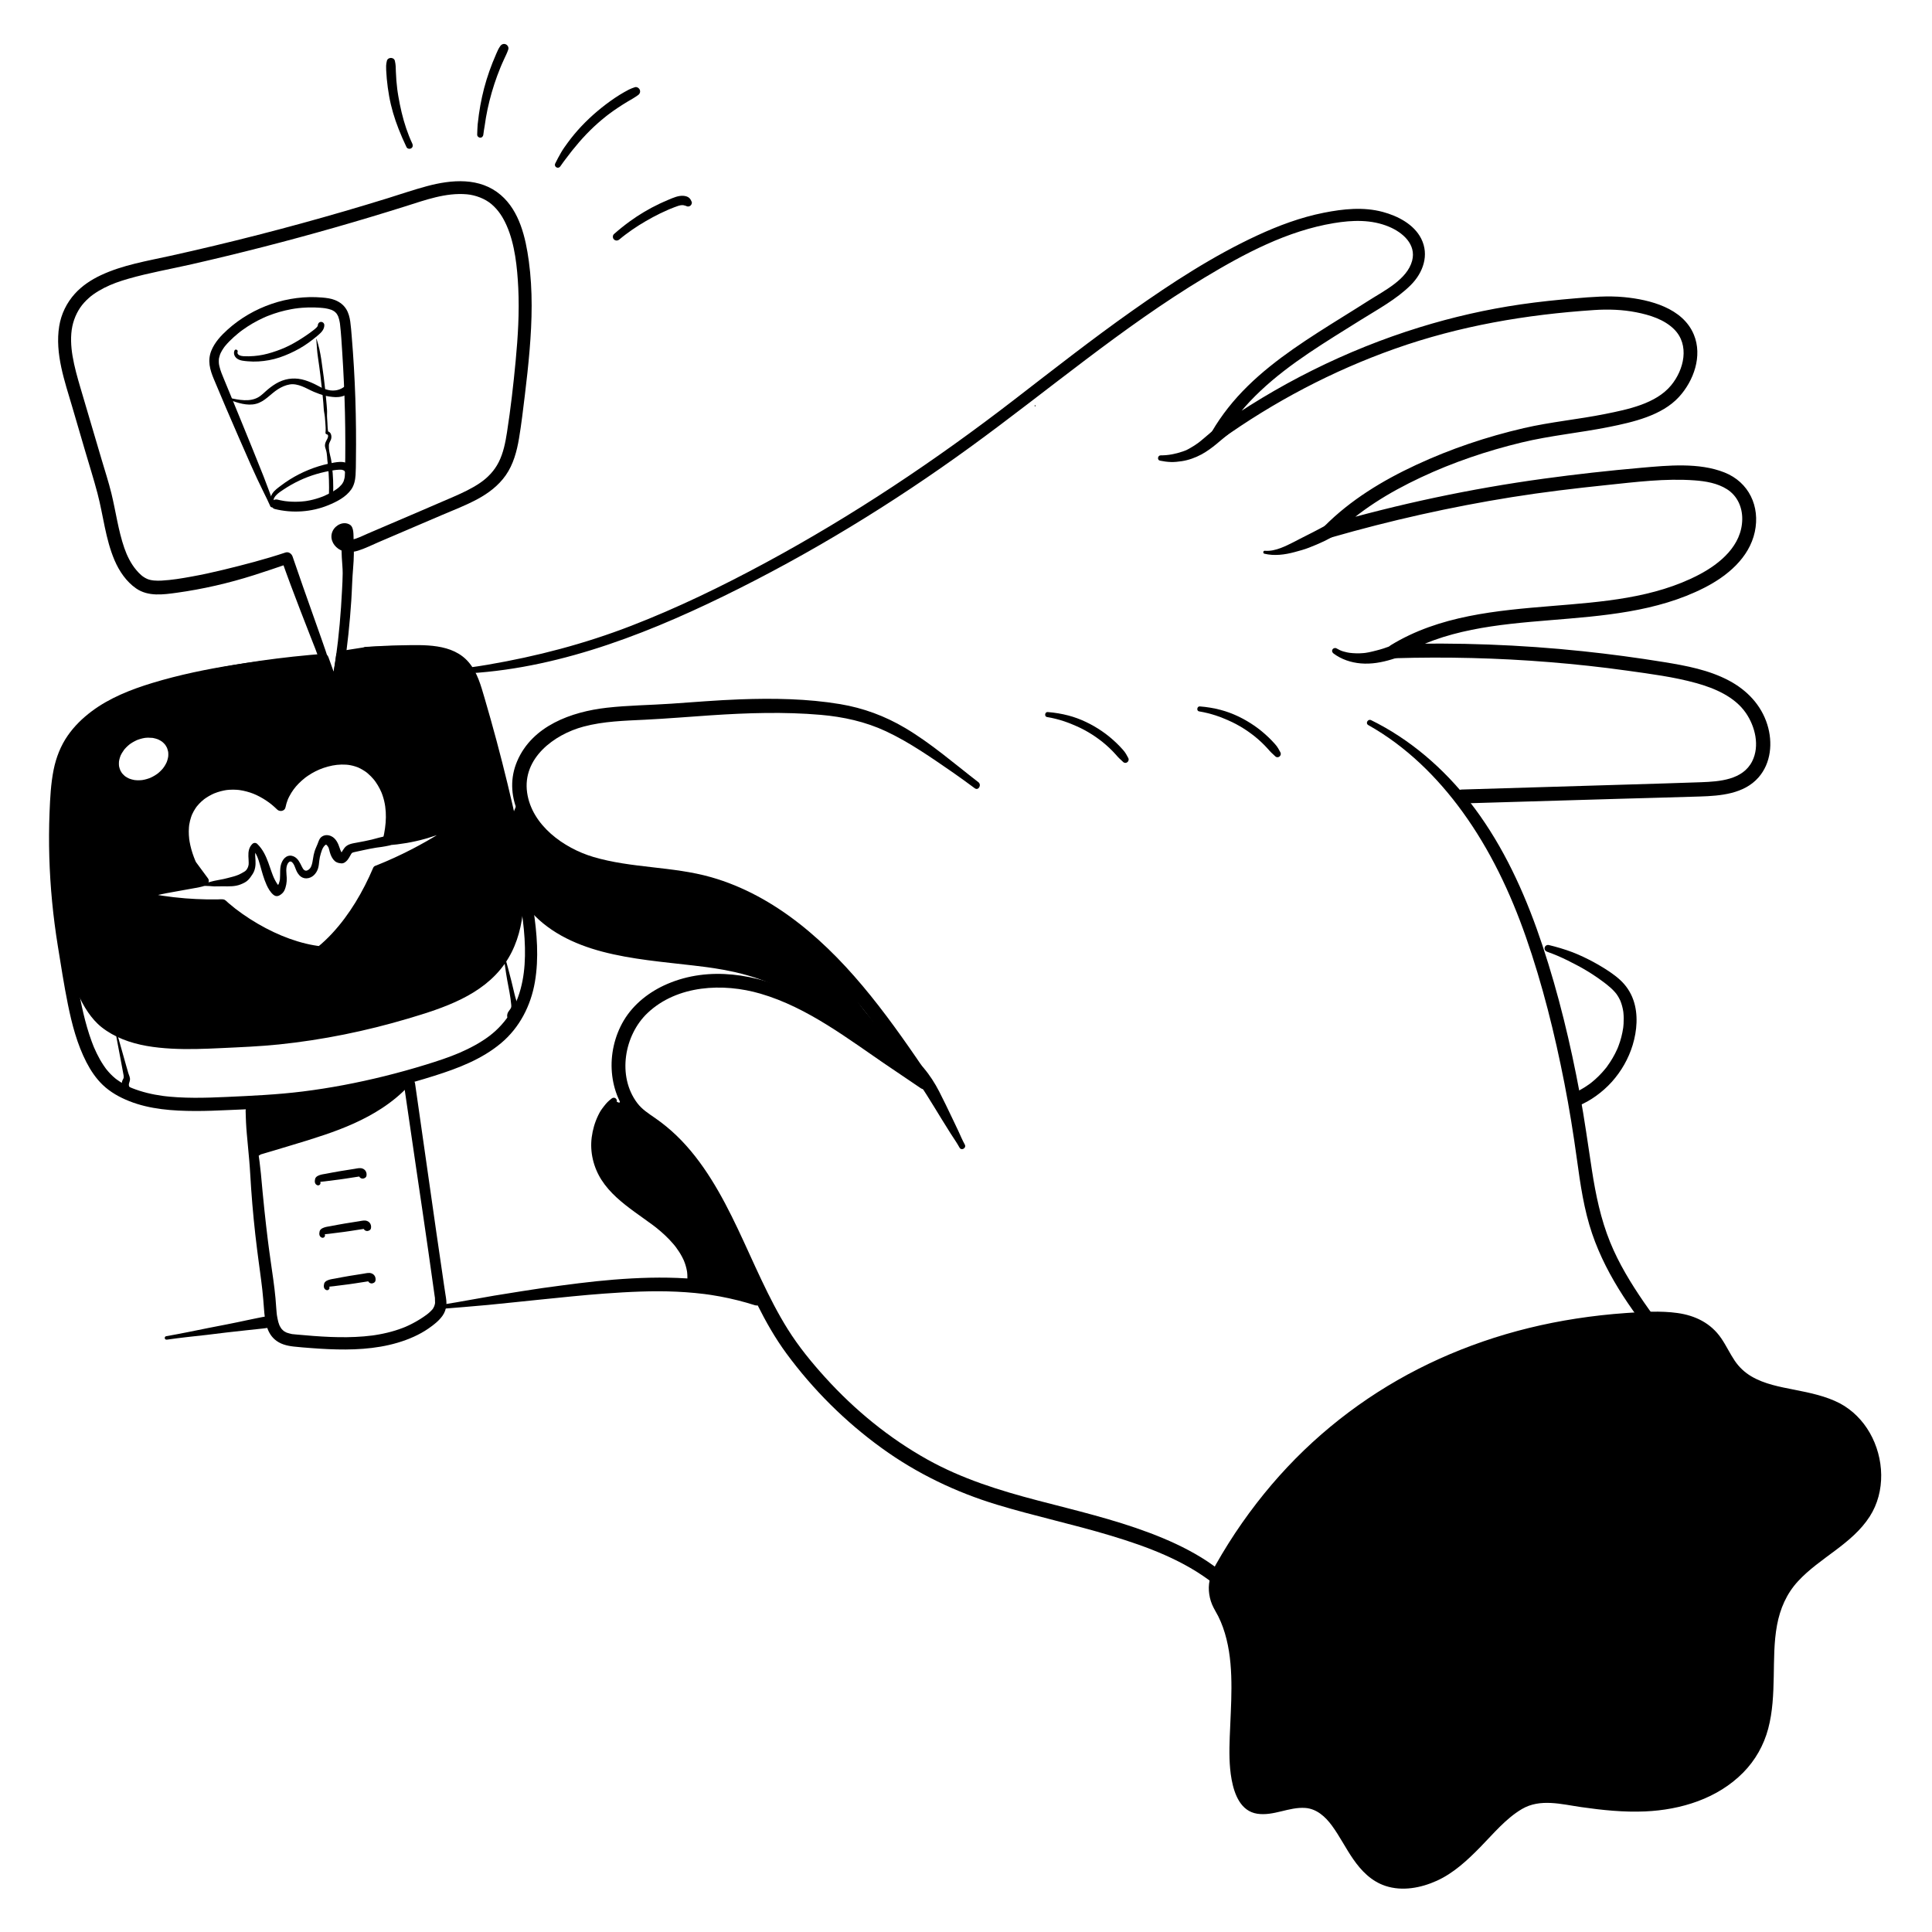 <?xml version="1.0" encoding="UTF-8"?><svg id="ARTWORK" xmlns="http://www.w3.org/2000/svg" viewBox="0 0 1000 1000"><path d="m535.768,210.298c.352,0,.352-.547,0-.547-.352,0-.352.547,0,.547h0Z" style="stroke-width:0px;"/><path d="m166.749,339.709c-15.128.621-30.234,1.982-45.194,4.339-14.424,2.272-28.785,5.218-42.764,9.471-11.01,3.35-22.119,7.721-31.384,14.681-4.745,3.564-8.952,7.66-12.349,12.545-3.673,5.282-6.032,11.375-7.298,17.663-1.457,7.24-1.812,14.688-2.109,22.05-.311,7.722-.352,15.451-.127,23.176.45,15.44,1.952,30.845,4.42,46.093,1.627,10.054,3.179,20.157,5.202,30.14,2.08,10.259,4.774,20.605,9.589,29.958,2.203,4.278,4.971,8.404,8.463,11.741,3.901,3.727,8.652,6.368,13.633,8.355,10.714,4.276,22.688,5.089,34.11,5.126,5.757.019,11.511-.212,17.26-.48,6.037-.281,12.082-.476,18.113-.863,15.105-.969,30.154-2.957,45.014-5.823,14.708-2.837,29.244-6.557,43.528-11.065,12.234-3.861,24.505-8.528,34.457-16.855,9.612-8.043,15.451-19.422,17.55-31.684,2.138-12.493,1.086-25.21-.793-37.663-2.16-14.32-5.158-28.552-8.243-42.697-3.25-14.9-6.848-29.725-10.791-44.457-1.992-7.442-4.076-14.86-6.248-22.252-1.887-6.422-3.69-13.105-8.093-18.325-8.46-10.028-23.309-9.059-35.13-8.869-6.073.098-12.104.454-18.166.812-1.428.084-2.648,1.157-2.648,2.648,0,1.368,1.213,2.732,2.648,2.648,6.171-.364,12.379-.454,18.559-.511,5.899-.054,12.053-.335,17.807.713,5.319.969,10.409,3.038,13.562,7.633,3.663,5.337,5.026,12.085,6.775,18.214,8.177,28.654,15.074,57.67,20.621,86.948,2.364,12.478,4.722,24.683,4.993,37.367.125,5.855-.194,11.704-1.267,17.175-1.143,5.823-2.922,11.003-5.854,15.977-2.823,4.788-6.838,9.195-11.143,12.465-4.806,3.651-10.205,6.474-15.726,8.874-2.347,1.02-5.548,2.212-8.282,3.162-2.994,1.041-6.016,2.001-9.045,2.933-7.078,2.179-14.216,4.163-21.405,5.943-13.959,3.455-28.122,6.171-42.395,7.944-13.1,1.628-26.237,2.217-39.413,2.817-5.532.252-11.069.457-16.608.428-2.897-.015-5.795-.095-8.688-.268-1.318-.079-2.635-.178-3.95-.299-.713-.066-1.425-.139-2.136-.219-.354-.04-.708-.082-1.062-.125-.116-.014-1.101-.145-.498-.062-5.438-.747-10.793-2.006-15.899-4.038-.634-.252-.229-.095-.093-.037-.301-.13-.601-.263-.899-.399-.593-.271-1.181-.555-1.761-.852-1.149-.589-2.272-1.23-3.36-1.927-.54-.346-1.071-.706-1.592-1.08-.26-.187-.518-.376-.773-.571.519.397-.172-.144-.225-.188-.828-.68-1.616-1.41-2.364-2.178-.702-.721-1.369-1.475-2.004-2.255-.075-.092-.649-.828-.155-.183-.171-.224-.34-.45-.506-.677-.365-.499-.718-1.006-1.06-1.52-1.286-1.931-2.42-3.96-3.44-6.043-.497-1.015-.962-2.044-1.413-3.081-.411-.946.246.627-.139-.335-.117-.292-.238-.583-.354-.876-.274-.689-.538-1.382-.794-2.077-.859-2.334-1.622-4.702-2.317-7.09-2.835-9.74-4.539-19.764-6.159-29.764-1.979-12.215-4.08-24.37-5.216-36.703-1.375-14.917-1.773-29.924-1.22-44.893.256-6.921.498-13.938,1.882-20.681,1.216-5.926,3.42-11.413,6.962-16.333,2.611-3.628,7.115-7.87,10.814-10.511,4.49-3.207,9.353-5.867,14.38-8.129,11.021-4.96,23.823-8.23,35.895-11.23,14.207-3.53,28.581-5.976,43.006-8.383,7.062-1.179,14.198-2.021,21.307-2.854,1.634-.191,1.729-2.699,0-2.628h0Z" style="stroke-width:0px;"/><path d="m174.415,356.923c-1.3-4.508-2.619-9.001-3.854-13.527-1.239-4.541-2.867-8.968-4.419-13.419-3.108-8.912-6.331-17.783-9.438-26.695-1.768-5.071-3.549-10.138-5.267-15.226-.493-1.462-2.062-2.61-3.66-2.078-10.543,3.509-21.341,6.309-32.134,8.934-5.462,1.328-10.957,2.526-16.489,3.527-5.399.977-10.024,1.76-15.469,2.078-2.591.151-5.516.022-7.532-.884-2.368-1.064-3.919-2.582-5.633-4.604-2.78-3.279-4.818-7.455-6.171-11.37-3.19-9.227-4.4-18.968-6.724-28.418-1.417-5.762-3.275-11.43-4.954-17.119-1.851-6.271-3.702-12.543-5.554-18.814-1.827-6.19-3.655-12.38-5.481-18.57-1.599-5.418-3.141-10.869-4.083-16.446-.841-4.981-1.136-10.499-.112-15.398.983-4.704,3.202-9.08,6.154-12.306.737-.806,1.517-1.572,2.333-2.298.986-.878,1.403-1.208,2.306-1.854,1.816-1.3,3.744-2.44,5.733-3.453,3.96-2.016,8.008-3.424,12.522-4.718,10.715-3.071,21.777-4.99,32.638-7.466,12.428-2.833,24.817-5.834,37.163-9.002,24.693-6.336,49.214-13.34,73.528-21.002,10.325-3.254,20.964-7.199,31.862-6.219,4.432.398,9.401,2.262,12.735,5.117,3.593,3.077,5.932,6.761,7.881,11.192,4.203,9.556,5.446,21.523,5.96,32.184.608,12.625-.171,25.272-1.362,37.84-1.166,12.302-2.57,24.637-4.473,36.848-.821,5.264-1.888,10.726-4.304,15.484-2.265,4.46-5.662,8.015-9.748,10.785-4.241,2.876-8.915,5.043-13.597,7.09-5.729,2.506-11.48,4.962-17.229,7.423-5.989,2.564-11.978,5.128-17.967,7.692-3.033,1.299-6.067,2.597-9.1,3.896-2.64,1.13-5.356,2.598-8.193,3.161-.468.093-.923.147-1.403.147-.792 0-.64.017-1.367-.213-.343-.109-.566-.205-1.012-.527-.415-.299.29.386-.301-.284-.024-.027-.352-.461-.143-.166-.235-.332-.262-.308-.218-.637-.052.381-.082.036.067-.095-.26.23.01.01.1-.112-.272.371.132-.147.232-.219.432-.308-.566.235.263-.134-.146.065-.272.142-.441.103.711.163-.043-.047-.14-.096-.523-.911-1.045-1.822-1.568-2.733.439,4.744.333,9.483.574,14.23.138,2.719.47,5.54.456,8.209-.016,2.9-.191,5.81-.336,8.706-.585,11.727-1.586,23.463-3.219,35.093-.398,2.837-.879,5.661-1.312,8.493-.381,2.491-.847,5.438-1.344,7.555-.667,2.841,3.708,4.054,4.377,1.207,1.038-4.422,2.023-8.809,2.712-13.306.828-5.408,1.508-10.839,2.085-16.279.613-5.776,1.107-11.565,1.489-17.36.371-5.635.459-11.301.954-16.911.431-4.891.482-9.704.244-14.608-.113-2.327.253-6.418-1.917-7.761-3.202-1.981-7.363.057-8.879,3.186-1.674,3.456-.111,7.211,2.922,9.288,2.986,2.046,6.782,2.016,10.129.976,3.668-1.14,7.19-2.934,10.718-4.444,3.578-1.532,7.156-3.064,10.733-4.596,7.311-3.13,14.613-6.284,21.936-9.386,6.208-2.629,12.56-5.078,18.502-8.283,5.659-3.053,10.841-6.982,14.571-12.278,3.973-5.641,5.797-12.513,6.921-19.229,1.242-7.418,2.104-14.918,3.019-22.383.948-7.736,1.795-15.485,2.443-23.252,1.28-15.327,1.677-30.756-.401-46.033-1.65-12.138-4.786-25.895-14.539-34.24-10.833-9.269-25.38-7.998-38.264-4.544-6.913,1.853-13.697,4.202-20.533,6.317-7.322,2.265-14.662,4.471-22.02,6.618-14.876,4.339-29.823,8.433-44.833,12.281-15.01,3.848-30.084,7.448-45.212,10.8-12.173,2.697-24.736,4.719-36.112,10.059-4.978,2.336-9.737,5.464-13.443,9.564-4.242,4.694-7.094,10.51-8.107,16.765-2.315,14.294,2.852,28.561,6.812,42.09,2.195,7.498,4.389,14.996,6.584,22.494,2.146,7.332,4.472,14.636,6.415,22.024,3.032,11.526,4.106,23.558,8.825,34.605,2.402,5.624,6.094,11.081,11.185,14.588,6.238,4.298,13.974,3.199,21.021,2.225,13.43-1.856,26.889-4.956,39.806-9.066,6.042-1.923,12.053-3.95,18.045-6.021-1.22-.693-2.44-1.385-3.66-2.078,3.119,8.899,6.451,17.715,9.843,26.513,1.703,4.417,3.413,8.831,5.147,13.236.867,2.202,1.732,4.405,2.593,6.61.861,2.203,1.575,4.542,2.595,6.674,2.328,4.866,4.417,9.823,6.427,14.834.51,1.272,2.513.808,2.112-.582h0Z" style="stroke-width:0px;"/><path d="m130.055,574.201c-.117-.47-.315-.926-.754-1.184-.827-.486-1.798.041-2.026.914-.206.792-.115,1.743-.09,2.548-.02-.656-.001.233.006.43.006.153.011.307.016.461.011.372.023.744.036,1.115.029.826.062,1.651.098,2.476.085,2.0.242,3.98.417,5.977.391,4.448.829,8.889,1.224,13.336.445,5.008.665,10.029,1.017,15.044.742,10.592,1.777,21.149,3.109,31.683.248,1.957.503,3.913.764,5.869.152,1.139.305,2.277.458,3.416.056.416.112.833.168,1.249.028.205.055.409.083.614.016.122.033.244.049.365-.15-1.117-.082-.607-.047-.35.42,3.132.837,6.264,1.19,9.404.377,3.353.63,6.71.886,10.074.412,5.416,1.126,11.706,5.439,15.559,2.804,2.505,6.273,3.354,9.916,3.77,2.99.341,6.0.556,9.0.787,5.958.458,11.933.777,17.911.738,12.066-.079,24.248-1.612,35.323-6.636,2.622-1.19,5.152-2.578,7.517-4.22,2.722-1.89,5.389-3.937,7.317-6.667,1.096-1.552,1.705-3.316,1.924-5.192.219-1.874-.108-3.722-.409-5.568-.593-3.643-1.081-7.308-1.622-10.96-2.167-14.636-4.266-29.28-6.344-43.929-2.078-14.651-4.185-29.298-6.279-43.947-.513-3.585-1.025-7.171-1.543-10.756-.097-.669-.781-1.413-1.336-1.737-.623-.365-1.541-.519-2.24-.293-1.652.535-2.264,1.957-2.03,3.575,2.067,14.29,4.174,28.574,6.264,42.861,2.083,14.242,4.243,28.474,6.255,42.727,1.007,7.131,2.013,14.262,3.02,21.393.062.438.123.875.185,1.312.031.219.062.438.093.656l.018.131c.049.332.045.32-.013-.037.144.284.086.901.106,1.207.029.443.047.886.043,1.33-.003.3.07.803-.055,1.082l.048-.319c-.023.158-.051.314-.083.47-.032.156-.069.312-.11.467-.093.345-.243.667-.346,1.007.214-.706.12-.289.016-.082-.106.213-.221.421-.344.625-.118.195-.378.774-.574.849.018-.007.488-.579.102-.143-.138.155-.269.315-.409.468-.471.515-.98.994-1.509,1.448-.262.225-.563.426-.811.666.545-.528.243-.186.063-.05-.139.105-.279.209-.419.312-.616.453-1.243.892-1.879,1.316-2.28,1.519-4.67,2.89-7.144,4.067-.615.293-1.236.571-1.86.843-.67.292.697-.283.02-.008-.126.051-.252.104-.378.155-.379.154-.759.303-1.141.449-1.275.486-2.566.928-3.87,1.329-2.696.829-5.446,1.48-8.22,1.986-.683.124-1.368.24-2.054.348-.344.054-.689.106-1.033.155-.138.02-.276.039-.414.059-.694.099.665-.084.021-.003-1.463.184-2.929.345-4.398.469-11.583.981-23.244.107-34.79-.95-.379-.035-.757-.07-1.135-.11-.152-.016-.303-.032-.455-.05-.201-.023-.933-.011-.061-.001-.721-.008-1.539-.25-2.233-.428-.364-.093-.724-.199-1.08-.321-.177-.061-.35-.131-.526-.195-.44-.161.687.361.041.006-.317-.174-.639-.33-.946-.523-.1-.063-.199-.128-.296-.194-.096-.066-.192-.133-.285-.203.413.325.491.384.236.178-.383-.34-.753-.679-1.09-1.065-.169-.194-.413-.651.075.124-.059-.093-.134-.18-.198-.271-.194-.275-.375-.559-.544-.85-.141-.245-.274-.495-.398-.749-.05-.102-.096-.207-.146-.309-.285-.579.28.734.05.128-.208-.548-.402-1.097-.563-1.661-.353-1.236-.531-2.49-.757-3.752.007.042.103.83.042.292-.021-.186-.045-.371-.066-.557-.031-.279-.06-.558-.087-.838-.063-.651-.116-1.304-.165-1.956-.138-1.837-.255-3.674-.424-5.508-.59-6.399-1.586-12.759-2.485-19.12-.265-1.875-.527-3.751-.781-5.628-.033-.243-.067-.486-.098-.729,0-.001.116.867.051.381-.02-.149-.04-.297-.06-.446-.067-.504-.134-1.009-.2-1.514-.145-1.106-.287-2.213-.426-3.32-.623-4.955-1.161-9.918-1.702-14.882-.695-6.383-1.245-12.779-1.845-19.171-.382-4.06-.947-8.102-1.52-12.138-.076-.533-.152-1.067-.229-1.6-.039-.268-.077-.536-.116-.804.001.007-.027-.309-.047-.322.049.382.057.438.023.167-.016-.274-.058-.543-.124-.808-.178-1.061-.348-2.122-.524-3.183-.175-1.054-.35-2.109-.525-3.163-.078-.469-.156-.938-.234-1.407-.04-.24-.08-.481-.12-.721-.02-.118-.037-.237-.059-.355-.099-.545.043.346-.018-.082-.253-1.779-.722-3.555-1.067-5.324-.06-.308-.12-.616-.178-.925-.017-.089-.027-.183-.051-.271.103.378.028.268.024.148-.012-.344-.171-.555-.221-.87.025.16.091.297.075.053-.011-.159-.321-1.21-.211-1.3-.032.026.043.432.014.087-.005-.064-.011-.129-.019-.193-.003-.024.001-.26-.006-.263.267.104-.076.437-.041.309-.183.662-1.159,1.533-2.162.555.108.105-.169-.359-.15-.192.008.077.102.204.133.277.249.584,1.091.76,1.616.529.594-.261.909-.886.749-1.526h0Z" style="stroke-width:0px;"/><path d="m132.953,596.773c13.408-5.123,27.375-8.672,40.786-13.786,13.411-5.114,26.504-11.994,36.214-22.564-25.63,7.88-52.54,10.469-79.233,13.014,1.343,7.5,2.216,15.084,2.61,22.694" style="stroke-width:0px;"/><path d="m133.297,598.02c2.902-.902,5.841-1.678,8.74-2.585,2.868-.897,5.748-1.754,8.631-2.6,5.804-1.702,11.588-3.517,17.32-5.45,10.322-3.48,20.532-7.766,29.668-13.758,5.055-3.315,9.792-7.159,13.898-11.604.66-.715.91-1.884.354-2.746-.535-.83-1.572-1.343-2.559-1.041-9.95,3.04-20.203,5.102-30.449,6.853-2.588.442-5.181.853-7.777,1.238-1.26.186-2.521.367-3.783.541-.316.044-.631.087-.947.13-.158.021-.316.043-.473.064.467-.063.055-.007-.034.004-.671.089-1.342.177-2.013.264-5.175.668-10.358,1.254-15.554,1.731-5.864.538-11.758.88-17.6,1.627-.899.115-1.585.342-2.157,1.083-.558.722-.668,1.51-.492,2.395.366,1.839.74,3.684,1.141,5.516.202.922.514,1.791.646,2.729.069.491.102.726.136.989.064.488.127.976.187,1.464.463,3.744.807,7.501,1.039,11.266.068,1.1.922,2.163,2.11,2.11,1.102-.049,2.161-.929,2.11-2.11-.166-3.845-.45-7.683-.857-11.51-.1-.936-.206-1.871-.321-2.805-.114-.936-.056-1.861-.124-2.8-.152-2.101-.441-4.23-.769-6.309-.883,1.159-1.766,2.318-2.649,3.478,5.248-.33,10.476-1.014,15.697-1.626,5.228-.613,10.459-1.223,15.679-1.895,10.552-1.359,21.088-2.978,31.452-5.408,5.725-1.342,11.388-2.916,17.007-4.647-.735-1.262-1.47-2.525-2.205-3.787-1.772,1.926-3.657,3.744-5.643,5.448-.476.408-.957.81-1.443,1.205-.243.198-.487.394-.733.589-.109.086-.219.172-.328.259-.407.322.172-.128-.205.16-1.055.802-2.126,1.583-3.217,2.334-4.303,2.962-8.881,5.512-13.595,7.759-1.175.56-2.358,1.101-3.549,1.626-.579.255-1.16.506-1.743.753.36-.153-.061.026-.15.063-.162.068-.324.135-.487.203-.325.134-.649.268-.975.4-2.6,1.056-5.231,2.034-7.868,2.994-5.655,2.057-11.383,3.904-17.103,5.771-3.204,1.046-6.385,2.177-9.555,3.322-3.214,1.161-6.345,2.536-9.456,3.952-1.339.609-.389,2.796.997,2.365h0Z" style="stroke-width:0px;"/><path d="m165.528,611.393c.164.189.022.431.167.193l-.857.659c.208-.073.435-.126.626-.237.347-.277.438-.345.272-.205.172-.096.216-.119.132-.07-.205.045.537-.111.286-.066-.062.011.411-.034.515-.042.989-.074,1.974-.227,2.958-.351,2.054-.26,4.109-.513,6.162-.78,2.167-.282,4.326-.645,6.487-.974.987-.15,1.974-.3,2.96-.451.246-.037.493-.082.74-.113-.42.053.183-.003.27-.008.266.009.28.009.041.001-.203-.097-.242-.111-.116-.041.135.08.09.05-.132-.091-.225-.226-.34-.489-.346-.79.048,1.017.738,1.859,1.763,1.997.912.122,2.066-.457,2.231-1.457.27-1.631-.458-3.137-2.051-3.731-1.289-.481-2.738-.067-4.042.141-2.503.399-5.007.798-7.51,1.197-2.455.391-4.897.888-7.341,1.342-1.125.208-2.302.344-3.381.736-.599.217-1.178.485-1.644.932-.627.601-.768,1.228-.641,2.06v-.762c-.301.923-.162,2.085.651,2.713.544.42,1.272.53,1.802,0,.517-.517.451-1.279,0-1.802h0Z" style="stroke-width:0px;"/><path d="m167.859,638.521c.164.189.022.431.167.193l-.857.659c.208-.073.435-.126.626-.237.347-.277.438-.345.272-.205.172-.096.216-.119.132-.07-.205.045.537-.111.286-.066-.062.011.411-.034.515-.042.989-.074,1.974-.227,2.958-.351,2.054-.26,4.109-.513,6.162-.78,2.167-.282,4.326-.645,6.487-.974.987-.15,1.974-.3,2.96-.451.246-.037.493-.082.74-.113-.42.053.183-.003.27-.008.266.009.28.009.041.001-.203-.097-.242-.111-.116-.041.135.08.09.05-.132-.091-.225-.226-.34-.489-.346-.79.048,1.017.738,1.859,1.763,1.997.912.122,2.066-.457,2.231-1.457.27-1.631-.458-3.137-2.051-3.731-1.289-.481-2.738-.067-4.042.141-2.503.399-5.007.798-7.51,1.197-2.455.391-4.897.888-7.341,1.342-1.125.208-2.302.344-3.381.736-.599.217-1.178.485-1.644.932-.627.601-.768,1.228-.641,2.06v-.762c-.301.923-.162,2.085.651,2.713.544.42,1.272.53,1.802,0,.517-.517.451-1.279,0-1.802h0Z" style="stroke-width:0px;"/><path d="m170.19,665.649c.164.189.022.431.167.193l-.857.659c.208-.073.435-.126.626-.237.347-.277.438-.345.272-.205.172-.096.216-.119.132-.07-.205.045.537-.111.286-.066-.062.011.411-.034.515-.042.989-.074,1.974-.227,2.958-.351,2.054-.26,4.109-.513,6.162-.78,2.167-.282,4.326-.645,6.487-.974.987-.15,1.974-.3,2.96-.451.246-.037.493-.082.74-.113-.42.053.183-.003.27-.008.266.009.28.009.041.001-.203-.097-.242-.111-.116-.041.135.08.09.05-.132-.091-.225-.226-.34-.489-.346-.79.048,1.017.738,1.859,1.763,1.997.912.122,2.066-.457,2.231-1.457.27-1.631-.458-3.137-2.051-3.731-1.289-.481-2.738-.067-4.042.141-2.503.399-5.007.798-7.51,1.197-2.455.391-4.897.888-7.341,1.342-1.125.208-2.302.344-3.381.736-.599.217-1.178.485-1.644.932-.627.601-.768,1.228-.641,2.06v-.762c-.301.923-.162,2.085.651,2.713.544.42,1.272.53,1.802,0,.517-.517.451-1.279,0-1.802h0Z" style="stroke-width:0px;"/><path d="m141.895,260.929c-1.006-2.38-1.887-4.795-2.768-7.224-.872-2.402-1.78-4.782-2.716-7.16-1.904-4.839-3.797-9.546-5.767-14.359-3.913-9.559-7.769-19.141-11.718-28.685-.98-2.369-1.959-4.739-2.936-7.109-.926-2.248-1.905-4.501-2.441-6.881-.068-.301-.119-.605-.18-.908-.017-.085-.073-.483-.013-.031-.02-.152-.035-.305-.049-.458-.056-.613-.07-1.23-.035-1.845.008-.145.022-.289.033-.434.004-.051.039-.392.003-.072-.038.34.016-.086.03-.168.023-.131.048-.262.075-.393.109-.52.252-1.033.425-1.535.076-.22.165-.435.243-.654-.198.553.099-.208.154-.323.232-.484.49-.957.767-1.417.262-.436.542-.862.836-1.277.138-.195.28-.388.422-.579.278-.374.044-.053-.013.017.108-.133.214-.268.323-.4,1.353-1.646,2.881-3.147,4.46-4.574.767-.693,1.553-1.366,2.356-2.018.181-.147.363-.294.546-.439.126-.1.716-.556.277-.22.424-.324.85-.644,1.282-.957,3.373-2.45,6.994-4.556,10.785-6.291.455-.208.914-.408,1.373-.609.111-.048.45-.205-.064.026.121-.054.247-.103.37-.153.247-.101.494-.201.742-.3.992-.393,1.995-.762,3.005-1.105,1.959-.665,3.95-1.236,5.964-1.708,1.007-.236,2.02-.448,3.037-.635.492-.09.986-.175,1.48-.254.264-.042.527-.082.791-.121.099-.015.198-.029.297-.043.428-.06.226.074-.008 0.0.17.054.613-.077.794-.098.232-.027.464-.053.696-.077.564-.059,1.128-.111,1.693-.155,1.03-.08,2.062-.134,3.095-.162,2.067-.056,4.137-.006,6.199.151.497.038.995.082,1.491.133.235.024.546.118.78.089-.007.001-.538-.078-.227-.031.163.025.326.047.489.073,1.035.166,2.063.396,3.053.744.103.036.762.314.398.145-.368-.171.28.14.373.188.227.117.45.241.667.376.108.067.215.137.321.208.071.048.532.357.187.128-.299-.199.209.194.309.29.186.177.355.367.529.556.175.19.072.27-.071-.11.028.076.118.162.165.229.161.231.311.469.45.714.124.218.233.443.345.668.218.437-.189-.513.056.131.182.477.333.965.462,1.46.122.47.224.946.31,1.425.046.257.086.515.127.773.012.074.056.414.005.024-.057-.444.014.126.025.219.584,4.954.845,9.968,1.172,14.944.34,5.166.614,10.337.852,15.509.476,10.345.716,20.701.721,31.057.002,5.1-.014,10.207-.167,15.306-.018.596-.044,1.192-.094,1.786-.01.115-.09.893-.046.517.045-.387-.015.086-.031.18-.03.182-.064.363-.102.543-.114.545-.295,1.057-.456,1.588-.099.326.067-.157.069-.149.011.041-.137.291-.167.352-.131.26-.274.513-.428.76-.12.192-.249.376-.378.561-.295.424.032-.084.08-.1-.049.016-.199.24-.249.297-.34.393-.702.768-1.083,1.121-.192.178-.388.351-.589.52-.1.085-.203.167-.304.25-.05.041-.315.254-.034.029.299-.238-.361.259-.44.314-.242.171-.488.337-.736.5-1.807,1.182-3.727,2.176-5.699,3.052-.11.049-.452.221.049-.018-.095.045-.196.081-.293.121-.261.107-.523.21-.786.312-.526.202-1.056.394-1.59.575-1.034.35-2.082.66-3.14.928-1.092.277-2.194.513-3.307.691-.243.039-.488.073-.731.11-.384.06.435-.051.049-.006-.105.012-.21.026-.315.039-.595.071-1.191.129-1.788.175-2.176.166-4.366.164-6.542-.012-.526-.042-1.052-.095-1.576-.158-.139-.017-.282-.028-.419-.052.089.016.532.078.046.004-.244-.037-.487-.074-.731-.114-1.077-.178-2.146-.4-3.206-.664-1.281-.319-2.802.412-3.11,1.766-.298,1.309.393,2.768,1.766,3.11,9.085,2.262,18.992,1.596,27.664-1.966,4.404-1.809,9.021-4.135,11.848-8.108,1.564-2.199,2.101-4.87,2.281-7.514.174-2.557.148-5.137.184-7.698.15-10.686.048-21.376-.304-32.057-.352-10.684-.987-21.354-1.872-32.007-.214-2.571-.397-5.15-.759-7.706-.314-2.215-.892-4.459-2.074-6.383-1.379-2.245-3.41-3.735-5.822-4.709-2.135-.863-4.483-1.133-6.761-1.327-8.719-.743-17.662.442-25.939,3.258-8.45,2.875-16.296,7.402-22.925,13.387-3.415,3.084-6.641,6.559-8.391,10.876-.951,2.344-1.232,4.886-.896,7.387.345,2.564,1.219,4.953,2.207,7.332,4.137,9.954,8.393,19.854,12.706,29.733,4.258,9.753,8.449,19.551,13.193,29.078,1.159,2.329,2.3,4.65,3.345,7.032.246.561,1.067.691,1.552.407.585-.342.647-.986.407-1.552h0Z" style="stroke-width:0px;"/><path d="m121.398,181.383c-.725,1.603-.006,3.327,1.397,4.292,1.533,1.054,3.644,1.158,5.438,1.327,3.674.345,7.367.078,10.993-.577,3.726-.673,7.262-1.919,10.711-3.468,3.349-1.505,6.597-3.3,9.581-5.444,1.732-1.244,3.415-2.56,5.04-3.941,1.631-1.386,3.32-2.981,3.311-5.288-.003-.904-.766-1.672-1.672-1.672-.935,0-1.637.766-1.672,1.672-.008.197-.041.352-.153.534-.23.371-.262.419-.525.694-.549.572-1.185,1.056-1.809,1.541-1.103.856-2.483,1.849-3.74,2.695-2.755,1.854-5.593,3.613-8.56,5.109-2.923,1.474-5.722,2.529-8.918,3.545-3.039.967-6.173,1.631-9.355,1.877-1.803.14-3.613.198-5.42.09-1.192-.072-3.646-.549-3.044-2.31.317-.926-1.189-1.585-1.601-.675h0Z" style="stroke-width:0px;"/><path d="m141.852,259.529c-.655-1.283.432-2.516,1.276-3.393,1.015-1.056,2.29-1.865,3.501-2.675,2.651-1.776,5.436-3.359,8.321-4.724,5.711-2.704,11.865-4.479,18.113-5.382.69-.1-.364.042.325-.044.249-.031.498-.062.748-.09.475-.052.951-.096,1.429-.109.961-.027,1.393-.029,2.245.319-.366-.149.155.102.187.122.103.063.204.13.301.202-.184-.139-.186-.131-.006.025.075.089.17.179.25.262-.319-.331.134.224.193.299.289.371-.036-.314.078.137.028.111.133.618.057.126.069.445.046.798.286,1.207.152.26.339.438.543.639.386.38,1.054.622,1.588.42.571-.216,1.091-.513,1.41-1.059.386-.66.304-1.466.175-2.184-.177-.983-.727-1.915-1.423-2.62-1.48-1.498-3.612-2.017-5.664-1.914-1.92.096-3.858.506-5.734.912-1.766.382-3.521.837-5.246,1.376-6.925,2.167-13.539,5.525-19.319,9.914-1.55,1.177-3.29,2.372-4.406,3.998-.977,1.423-1.511,3.426-.397,4.919.513.687,1.574.11,1.169-.683h0Z" style="stroke-width:0px;"/><path d="m118.733,206.947c4.237,1.56,9.159,3.241,13.712,2.096,4.622-1.163,7.561-5.152,11.455-7.6,1.87-1.176,3.89-2.09,6.081-2.456,2.122-.354,4.258.175,6.238.924,2.043.774,4.15,2.009,6.263,2.907,1.958.832,3.975,1.562,6.044,2.066,1.177.287,2.366.415,3.566.562,1.072.131,2.145.171,3.219.045,1.244-.146,2.401-.408,3.508-1.019.554-.306,1.069-.688,1.553-1.095.684-.574.902-1.263.924-2.133.019-.758-.711-1.593-1.513-1.513-.159.016-.319.023-.478.04-.618.068-1.036.289-1.506.68-.065.054-.297.202.004.001-.069.046-.133.098-.203.142-.209.133-.414.266-.632.384-.193.105-.392.197-.592.288.515-.235-.442.194-.602.265.352-.158-.109.034-.232.076-.239.083-.481.156-.726.22-.219.057-.441.108-.663.152-.111.022-.675.11-.38.072-.468.061-.941.09-1.413.1-1.006.021-1.605-.106-2.611-.332-2.037-.459-3.502-1.232-5.401-2.251-2.071-1.111-4.265-2.071-6.509-2.77-4.525-1.409-9.194-1.129-13.467.938-2.048.991-3.91,2.326-5.663,3.767-1.697,1.394-3.181,3.081-5.112,4.166-4.423,2.484-9.928,1.316-14.608.356-.607-.124-.83.71-.254.921h0Z" style="stroke-width:0px;"/><path d="m163.714,175.499c.222,3.147.379,6.292.847,9.415.475,3.169.909,6.343,1.302,9.523.386,3.127.733,6.26,1.048,9.395.16,1.588.309,3.178.449,4.768.134,1.529.152,3.107.393,4.622.146.918.34,1.792.416,2.724.074.898.144,1.797.211,2.696.132,1.76.303,3.638.086,5.395-.037.301.256.66.547.718,1.754.35.205,2.739-.193,3.524-.499.986-.804,2.063-.534,3.163.119.485.277.961.436,1.435.195.582.289,1.17.393,1.775.194,1.134.21,2.256.309,3.398.097,1.126.274,2.248.386,3.374.227,2.295.376,4.597.446,6.902.078,2.591.1,5.18.011,7.77-.047,1.385,2.094,1.38,2.15,0,.199-4.946.007-9.878-.572-14.793-.146-1.243-.248-2.531-.531-3.752-.284-1.222-.59-2.422-.826-3.655-.22-1.153-.314-2.339-.256-3.513.051-1.028.695-1.919,1.059-2.856.66-1.697.032-4.541-2.278-4.21l.916.52c-.351-1.592-.38-3.328-.455-4.952-.071-1.536-.279-3.121-.199-4.656.082-1.564-.067-3.091-.199-4.652-.139-1.631-.288-3.262-.448-4.891-.615-6.263-1.406-12.509-2.343-18.732-.268-1.782-.6-3.536-.984-5.296-.381-1.745-.936-3.466-1.431-5.182-.024-.083-.163-.071-.156.021h0Z" style="stroke-width:0px;"/><path d="m106.065,458.531c.782.03,1.564.06,2.346.09.823.032,1.651.161,2.469.175,1.562.027,3.127-.079,4.691-.053,2.949.049,6.097.167,8.891-.944,1.395-.555,2.855-1.203,3.93-2.282.906-.908,1.612-1.974,2.315-3.039,1.425-2.156,1.684-4.648,1.539-7.167-.072-1.251-.213-2.508-.134-3.762.007-.11.018-.218.026-.328.024-.212.024-.215,0-.011.013-.078.027-.157.044-.234.07-.279.133-.552.234-.822-.125.333.176-.29.241-.4.238-.402-.132.121.062-.08.135-.14.272-.265.424-.387h-2.502c.135.154.268.309.397.468.026.032.248.318.127.159-.108-.142.061.086.066.093.246.354.491.706.716,1.074.436.714.819,1.46,1.16,2.224.048.106.094.213.14.32-.011-.026-.119-.299-.036-.082.073.189.151.376.224.566.156.409.303.821.442,1.236.273.812.519,1.633.749,2.459.962,3.452,1.875,6.946,3.36,10.219.839,1.848,1.931,3.751,3.484,5.083.905.776,2.006.945,3.075.397,1.06-.544,2.119-1.483,2.637-2.572.465-.977.798-2.107.991-3.172.201-1.107.288-2.24.243-3.364-.05-1.232-.229-2.464-.231-3.697-.001-1.08.08-2.165.495-3.164.201-.484.477-.958.849-1.288.325-.289.53-.367.878-.348-.192-.011.385.113.358.1.105.049.257.16.352.243.406.359.599.624.88,1.097.504.848.739,1.693,1.165,2.712.237.567.48,1.134.801,1.66.117.191.244.374.377.553.51.689.316.406.2.257.163.21.319.426.501.62.935.994,2.294,1.566,3.665,1.493,2.938-.156,5.055-2.447,5.904-5.124.4-1.262.509-2.663.639-3.922.135-1.307.434-2.621.818-3.876.351-1.144.751-2.45,1.462-3.425.061-.084.256-.318.378-.457.1-.114.245-.219.331-.344.165-.241-.215.133.019-.025.116-.078.478-.252.027-.05.191-.086.523-.307.721-.341-.079.013-.452.091-.074.052.558-.059-.562-.016-.022.017-.659-.04-.363-.081-.207-.025.534.191-.033-.02-.031-.034,0-0.0.238.142.271.162.465.278-.417-.374-.009.007.159.148.424.55.611.626-.233-.095-.254-.371-.082-.099.099.157.206.308.3.468.134.228.4.572.426.832-.041-.42-.137-.364-.067-.131.052.172.115.339.164.512.146.522.266,1.052.416,1.573.416,1.44.966,2.774,1.914,3.945.419.518.926.984,1.529,1.276.989.48,1.83.644,2.944.49h-1.281c.805.199,1.539.218,2.299-.16.425-.212.826-.539,1.173-.856.602-.55,1.081-1.26,1.489-1.961.336-.578.632-1.18.997-1.741.061-.094.17-.337.269-.388.02-.011-.327.341-.121.17.057-.047.105-.118.156-.172.058-.06.257-.312.341-.314.032-.001-.448.257-.128.121.035-.015.413-.232.205-.131-.213.104.103-.037.127-.044.104-.033.208-.066.314-.096.211-.06.424-.111.638-.16.51-.116,1.022-.223,1.534-.334,1.051-.228,2.103-.456,3.154-.683,2.031-.44,4.049-.859,6.101-1.185.123-.02.246-.04.369-.059.042-.006.484-.077.304-.049-.218.034.179-.026.177-.026.203-.028.406-.054.609-.081.568-.076,1.136-.152,1.704-.227,1.333-.175,2.65-.471,3.969-.732,1.321-.26,2.199-1.907,1.794-3.159-.45-1.391-1.748-2.09-3.159-1.794-1.295.272-2.6.512-3.876.864-1.275.352-2.55.698-3.833,1.019-2.492.622-5.026,1.052-7.548,1.534-2.367.452-4.884.704-6.508,2.701-.639.785-1.12,1.643-1.643,2.504-.11.181-.222.36-.342.534-.059.086-.119.171-.182.254.217-.277.244-.318.081-.125-.034.033-.436.422-.436.422.288-.216.327-.252.115-.109-.088.054-.179.104-.272.148.618-.081,1.235-.162,1.853-.242-.151-.023-.295-.053-.443-.09l1.063.62c-.207-.185-.429-.352-.657-.51-.091-.063-.376-.205-.026-.007.354.201.043.001-.046-.082-.116-.108-.342-.431.16.223-.203-.264-.324-.452-.529-.658-.295-.295.138.168.159.217-.101-.237-.312-.479-.438-.708-.217-.394-.382-.831-.609-1.216.425.721.03.044-.051-.18-.103-.283-.199-.57-.292-.857-.781-2.409-1.98-5.078-4.445-6.178-1.498-.668-3.141-.727-4.586.139-.741.444-1.25,1.097-1.608,1.87-.322.694-.465,1.169-.815,2.068-.477,1.223-1.113,2.464-1.518,3.759-.395,1.266-.651,2.559-.834,3.872-.179,1.286-.419,2.641-.905,3.851-.032.08-.243.511-.36.706-.063.105-.131.207-.199.309-.033.05-.23.269-.037.049-.186.21-.381.404-.588.594-.232.212.222-.145-.034.032-.151.104-.304.201-.464.291-.131.074-.265.142-.398.214-.104.056-.322.081-.008.006-.152.036-.739.151-.318.117-.143.012-.292-.005-.434.009-.272.026.266.101.006.001-.13-.05-.285-.088-.42-.126-.38-.107.222.156-.141-.059-.108-.065-.548-.388-.294-.164-.085-.075-.161-.146-.239-.227.018.019-.323-.392-.18-.204.147.193-.174-.267-.155-.238-.063-.097-.124-.196-.183-.295-.15-.252-.288-.511-.42-.772-1.046-2.068-1.962-4.248-4.207-5.291-1.24-.576-2.663-.545-3.847.171-1.218.737-1.994,1.97-2.497,3.27-1.024,2.647-.531,5.595-.807,8.355-.011.113-.022.226-.038.338.047-.321-.029.104-.047.194-.055.278-.12.554-.196.828-.076.273-.167.539-.261.806-.124.351-.024.069.008-.002-.032.072-.174.579.003.16-.178.424-.752.809-1.087,1.106l-.116.104c-.159.132-.159.134-.001.007.161-.122.158-.124-.009-.007-.065.043-.131.083-.199.121-.09.052-.19.091-.278.146-.171.08-.094.048.229-.097-.101.036-.204.069-.307.097.823.217,1.646.435,2.469.652-.288-.359.274.366-.074-.101-.22-.295-.446-.585-.682-.866-.129-.154-.257-.31-.387-.464-.184-.217.14.186.141.186-.072-.12-.174-.233-.257-.348-.488-.678-.924-1.392-1.32-2.128-.192-.357-.374-.719-.549-1.085-.088-.184-.173-.369-.257-.554-.036-.08-.072-.16-.107-.24-.01-.023-.234-.547-.085-.192.14.333-.11-.274-.146-.362-.077-.192-.153-.386-.227-.579-.16-.416-.315-.835-.465-1.255-1.205-3.355-2.218-6.786-3.915-9.94-.948-1.761-2.138-3.42-3.586-4.804-.703-.672-1.796-.672-2.502,0-1.791,1.705-2.164,4.013-2.076,6.387.041,1.099.148,2.196.149,3.297 0.0.293-.022.584-.024.876-.001.059-.031.358.009.036-.014.111-.035.224-.056.334-.056.293-.129.583-.221.867-.037.115-.079.228-.12.342.116-.321-.088.189-.099.212-.12.242-.253.477-.397.705-.081.128-.168.25-.251.376-.033.05-.226.289-.024.039-.177.219-.367.39-.581.573-.263.225.39-.25-.082.055-.151.098-.297.204-.449.3-.923.582-1.931,1.105-2.919,1.568.507-.238.056-.024-.08.028-.173.066-.348.126-.521.19-.278.103-.554.212-.834.311-.7.248-1.414.442-2.134.625-1.364.346-2.712.729-4.088,1.032-1.616.355-3.234.663-4.863.948-.846.148-1.65.444-2.486.645-.872.211-1.744.42-2.617.63-.784.189-.582,1.339.185,1.369h0Z" style="stroke-width:0px;"/><path d="m265.41,431.789c-.157-.89-.348-1.775-.508-2.665-5.077-23.488-10.947-46.804-17.739-69.854-1.644-5.579-3.478-11.382-7.578-15.507-6.51-6.546-16.764-7.095-25.996-7.014-9.694.085-14.51.147-24.187.721l-12.93,2.027c-.924,6.783-1.977,12.906-3.112,17.716-1.869-5.44-3.82-10.879-5.802-16.319l-.809.127c-27.945,2.199-55.78,6.552-82.739,14.232-20.14,5.738-41.748,15.139-50.044,34.368-3.273,7.584-4.089,15.976-4.568,24.221-.728,12.53-.698,25.097-.048,37.632.533,3.767.987,7.547,1.642,11.294,3.357,19.19,6.865,53.893,23.196,66.947,17.362,13.878,47.902,10.63,68.991,9.839,32.503-1.22,65.049-7.502,96.01-17.479,14.384-4.635,29.183-10.73,38.536-22.733,14.31-18.361,11.765-44.526,7.687-67.554Zm-205.209-31.536c-3.293-6.284.364-14.692,8.166-18.783,7.804-4.09,16.8-2.312,20.093,3.972,3.293,6.283-.364,14.692-8.166,18.782-7.804,4.09-16.8,2.312-20.093-3.971Zm135.159,50.21c-6.627,15.601-16.998,31.843-29.517,41.828-16.202-1.606-36.343-11.394-50.74-24.266-14.846.421-29.747-1.015-44.232-4.298,11.134-4.087,30.048-6.102,34.605-7.76l-8.149-11.049c-2.806-3.397,4.332,7.64,2.59,4.08-4.557-9.312-6.898-20.686-2.125-29.887,4.346-8.382,14.112-13.201,23.55-12.916,9.008.273,17.525,4.727,23.964,11.059,1.766-9.158,9.638-17.241,18.565-21.088,6.788-2.925,14.643-4.144,21.581-1.599,8.575,3.144,14.393,11.68,16.149,20.642,1.281,6.545.651,13.273-.924,19.793,7.431-.555,14.8-1.951,21.892-4.234,5.035-1.621,10.161-3.695,15.419-3.141-13.28,9.199-27.617,16.867-42.628,22.838Z" style="stroke-width:0px;"/><path d="m267.867,431.111c-1.185-6.489-2.758-12.924-4.256-19.347-1.505-6.45-3.072-12.886-4.706-19.305-3.163-12.431-6.358-24.938-10.288-37.153-1.691-5.257-3.986-10.619-8.262-14.306-3.951-3.407-8.901-5.236-14.007-6.039-5.401-.849-10.841-.784-16.291-.728-5.306.054-10.61.166-15.911.428-2.049.101-4.111.145-6.139.463-1.458.229-2.915.457-4.373.686-2.614.41-5.227.82-7.841,1.229-.766.12-1.673,1.003-1.78,1.78-.814,5.939-1.745,11.877-3.112,17.716h4.914c-1.878-5.459-3.826-10.894-5.802-16.319-.512-1.407-1.674-2.009-3.135-1.78-.248.039-.499.093-.749.118.207-.02.5-.056-.289-.009-.302.018-.605.049-.906.074-1.51.124-3.02.254-4.529.391-2.868.26-5.734.544-8.597.852-5.727.617-11.444,1.336-17.145,2.155-11.322,1.625-22.584,3.682-33.73,6.253-9.826,2.266-19.67,4.782-29.153,8.241-8.25,3.009-16.366,6.746-23.459,11.978-6.927,5.108-12.916,11.593-16.421,19.534-4.476,10.142-4.959,21.479-5.366,32.401-.222,5.957-.278,11.92-.183,17.88.046,2.902.128,5.804.244,8.704.121,3.033.415,5.983.823,8.989,1.069,7.874,2.423,15.731,3.756,23.565,1.338,7.865,2.876,15.719,5.125,23.381,2.145,7.305,4.913,14.678,9.255,20.986,1.995,2.899,4.303,5.599,7.074,7.782,3.301,2.599,6.914,4.587,10.802,6.165,7.974,3.237,16.709,4.42,25.251,4.893,8.59.476,17.198.134,25.783-.273,10.032-.475,20.051-.869,30.046-1.907,22.61-2.349,44.969-6.918,66.754-13.392,18.348-5.453,38.431-11.942,49.964-28.33,10.891-15.475,11.01-35.681,8.778-53.725-.581-4.697-1.317-9.371-2.14-14.031-.239-1.356-1.897-2.12-3.135-1.78-1.431.393-2.02,1.774-1.78,3.135,3.067,17.361,5.578,36.353-.623,53.333-3.003,8.222-8.41,15.342-15.444,20.54-7.309,5.401-15.754,8.99-24.302,11.926-20.596,7.075-41.998,12.17-63.529,15.388-10.846,1.621-21.777,2.699-32.731,3.219-8.281.394-16.575.852-24.864.995-8.382.144-16.866-.051-25.125-1.609-7.457-1.406-15.143-3.92-20.942-8.837-5.033-4.267-8.421-10.271-10.893-16.326-2.976-7.29-4.925-14.976-6.511-22.674-1.473-7.155-2.582-14.374-3.748-21.583-.694-4.29-1.416-8.568-2-12.875-.763-5.628-.745-11.394-.812-17.071-.069-5.804.006-11.609.239-17.409.212-5.281.442-10.606,1.194-15.842.702-4.889,1.856-9.811,4.009-14.279,1.739-3.61,4-6.934,6.705-9.888,11.505-12.564,28.628-18.368,44.613-22.741,21.415-5.858,43.357-9.669,65.429-11.966,4.851-.505,9.802-.659,14.617-1.416-1.045-.593-2.09-1.187-3.135-1.78,1.976,5.425,3.924,10.859,5.802,16.319.771,2.242,4.306,2.598,4.914,0,1.367-5.839,2.299-11.777,3.112-17.716-.593.593-1.187,1.187-1.78,1.78,2.155-.338,4.31-.676,6.465-1.014,2.134-.335,4.306-.831,6.459-1.013-.748.063.728.009.7.011.293-.017.587-.033.88-.049.697-.038,1.395-.075,2.092-.111,1.398-.071,2.796-.134,4.194-.188,2.487-.096,4.975-.159,7.463-.2,5.247-.087,10.532-.277,15.771.083,4.687.322,9.525,1.194,13.579,3.691,4.228,2.604,6.649,6.934,8.276,11.499,2.012,5.645,3.507,11.506,5.121,17.274,1.723,6.156,3.382,12.329,4.98,18.518,1.791,6.935,3.504,13.89,5.144,20.862,1.651,7.018,3.383,14.053,4.678,21.147.247,1.355,1.892,2.121,3.135,1.78,1.425-.392,2.028-1.776,1.78-3.135Z" style="stroke-width:0px;"/><path d="m62.401,398.967c-.07-.137-.14-.274-.205-.413-.032-.069-.061-.141-.095-.209-.121-.241.109.265.109.258-.009-.275-.241-.656-.321-.927-.085-.288-.158-.58-.218-.874-.03-.146-.046-.297-.081-.442-.065-.27.037.325.037.307-.001-.098-.024-.2-.034-.298-.065-.65-.071-1.307-.024-1.959.011-.152.028-.303.041-.455.041-.47-.095.536-.009.07.061-.33.119-.659.198-.986.154-.642.366-1.261.597-1.878.165-.44-.208.444-.007.016.069-.147.135-.295.206-.441.155-.32.322-.633.499-.942.345-.601.836-1.142,1.157-1.748-.001.002-.316.394-.136.178.055-.066.107-.134.162-.201.11-.134.221-.266.334-.396.249-.286.506-.563.772-.833.547-.554,1.131-1.061,1.735-1.55.223-.181-.147.121-.154.12.03.006.194-.143.222-.164.149-.109.3-.215.452-.32.334-.229.675-.448,1.022-.656.698-.418,1.424-.764,2.155-1.119.264-.128-.145.055-.159.063.08-.047.185-.076.271-.11.18-.072.361-.141.543-.207.389-.142.783-.271,1.181-.388.746-.218,1.505-.391,2.273-.514.083-.013.194-.013.272-.042-.005.002-.518.059-.226.031.18-.017.36-.04.54-.056.386-.034.773-.056,1.16-.064.749-.016,1.523.146,2.262.107.007-0-.541-.082-.254-.035.084.014.168.025.252.039.167.027.333.057.499.09.355.07.708.154,1.057.25.318.088.632.187.942.297.153.054.304.12.458.172.256.086-.23-.094-.234-.102.029.05.239.106.295.132.603.279,1.183.605,1.732.979.13.089.255.186.385.274.221.148-.203-.154-.204-.159.011.039.15.121.182.149.257.222.512.446.752.687.222.223.424.461.634.696.307.344-.276-.398-.01-.02.106.151.215.3.316.455.19.289.366.588.527.895.071.136.14.274.205.413.032.069.061.141.095.209.144.287-.176-.493-.081-.188.188.603.404,1.181.527,1.804.027.135.025.317.078.443.007.018-.062-.585-.04-.306.006.075.017.149.025.224.032.324.05.65.054.976.004.303-.005.605-.024.907-.01.152-.025.303-.038.455-.051.581.079-.418.001.006-.118.64-.253,1.27-.449,1.891-.096.303-.205.601-.317.898-.017.045-.097.177-.089.223-.001-.003.22-.483.099-.239-.083.169-.156.344-.238.514-.313.644-.672,1.266-1.069,1.862-.182.274-.434.538-.588.827.001-.002.316-.394.136-.178-.055.066-.107.134-.162.201-.128.156-.259.31-.392.461-.485.552-1.004,1.074-1.551,1.563-.269.241-.546.471-.827.698-.375.303.331-.237-.065.046-.175.125-.349.252-.526.374-.647.444-1.321.849-2.016,1.213-.352.184-.711.353-1.071.521-.449.21.347-.131-.112.051-.21.083-.421.166-.633.243-.772.281-1.562.513-2.364.693-.361.081-.724.151-1.09.209-.083.013-.194.013-.272.042.005-.002.518-.059.226-.031-.21.02-.419.047-.63.064-.736.061-1.475.076-2.212.041-.346-.016-.689-.057-1.034-.082-.291-.022.258.039.253.038-.083-.017-.169-.025-.253-.038-.195-.031-.39-.065-.583-.103-.678-.134-1.348-.316-1.999-.547-.153-.054-.304-.12-.458-.172-.256-.086.23.094.234.102-.021-.035-.182-.08-.221-.099-.314-.148-.626-.3-.929-.47-.3-.168-.592-.349-.876-.542-.13-.089-.255-.186-.385-.274-.221-.148.203.154.204.159-.016-.056-.196-.16-.243-.199-.506-.427-.922-.916-1.375-1.393-.181-.191.152.199.154.207-.014-.056-.107-.142-.141-.19-.091-.13-.183-.258-.27-.391-.191-.29-.364-.589-.527-.895-.629-1.177-2.361-1.64-3.486-.914-1.197.771-1.587,2.227-.914,3.486,3.449,6.462,11.357,8.394,18.092,6.927,6.954-1.515,13.329-6.733,15.457-13.626.915-2.966.947-6.35-.241-9.244-1.299-3.163-3.663-5.775-6.79-7.224-6.95-3.219-15.066-1.389-20.932,3.215-5.124,4.022-8.593,11.075-6.567,17.588.253.813.593,1.607.983,2.364.611,1.187,2.372,1.632,3.486.914,1.211-.781,1.568-2.216.914-3.486Z" style="stroke-width:0px;"/><path d="m193.16,449.176c-5.255,12.337-12.226,24.233-21.223,33.927-2.454,2.645-5.08,5.129-7.897,7.385.601-.249,1.201-.498,1.802-.746-.303-.031-.606-.063-.908-.098-.191-.022-.381-.048-.572-.07-.405-.047.393.059-.013-.001-.66-.099-1.319-.197-1.976-.312-1.395-.244-2.781-.537-4.158-.87-2.816-.681-5.59-1.53-8.316-2.508-5.658-2.03-11.102-4.631-16.518-7.79-2.728-1.591-5.389-3.296-7.97-5.117-2.64-1.862-4.718-3.472-7.186-5.595-.701-.603-1.536-1.607-2.446-1.814-.982-.224-2.113-.053-3.116-.039-1.897.028-3.795.025-5.691-.007-3.686-.064-7.369-.242-11.044-.533-8.239-.654-16.282-1.891-24.381-3.719v4.914c9.544-3.48,19.786-4.669,29.711-6.588,1.637-.317,3.32-.608,4.894-1.171,1.39-.497,2.575-2.317,1.523-3.743-2.661-3.608-5.313-7.223-7.983-10.825-.591-.797-1.276-1.81-2.315-2.051-1.956-.454-3.63,1.249-3.167,3.184.098.408.318.807.517,1.179.931,1.736,2.055,3.621,3.379,5.088.538.596,1.235,1.005,2.067,1.006,1.767.004,2.878-1.715,2.464-3.334-.182-.711-.635-1.444-.944-2.104-.589-1.26-.907-2.017-1.39-3.312-.944-2.533-1.688-5.144-2.154-7.808-.116-.663-.161-.956-.214-1.413-.081-.695-.141-1.391-.179-2.09-.069-1.29-.061-2.584.037-3.872.024-.32.055-.639.09-.958.015-.136.03-.273.049-.409-.049.359.018-.093.026-.137.118-.675.244-1.346.408-2.012.142-.577.306-1.148.491-1.712.1-.305.207-.608.32-.908.049-.129.099-.258.149-.386.323-.822-.087.179.121-.283.487-1.084,1.06-2.127,1.719-3.116.157-.235.318-.467.483-.695.095-.13.19-.26.288-.388-.031.04-.209.266-.026.041.381-.468.775-.924,1.19-1.363.776-.819,1.613-1.578,2.495-2.28-.337.268.261-.192.354-.259.23-.166.462-.328.697-.486.471-.317.953-.618,1.444-.903.492-.286.994-.556,1.504-.809.255-.127.513-.25.772-.369.111-.051.223-.101.335-.151.413-.187-.072.024.18-.077,1.063-.426,2.147-.794,3.254-1.09.553-.148,1.111-.279,1.673-.393.281-.057.562-.11.845-.158.121-.021.242-.04.363-.059.046-.007.532-.077.268-.042-.304.041.203-.023.27-.03.122-.014.244-.027.366-.039.284-.028.57-.051.855-.07.61-.041,1.222-.061,1.834-.059.562.002,1.125.021,1.686.057.317.02.633.045.949.075.18.017.36.037.54.057.112.012.409.049.13.012,1.252.168,2.496.433,3.716.759,2.614.699,4.531,1.476,6.832,2.7,1.168.622,2.304,1.304,3.403,2.04,1.117.748,1.882,1.313,2.786,2.058.988.814,1.937,1.673,2.852,2.567,1.29,1.261,3.874.812,4.259-1.124.279-1.404.692-2.763,1.213-4.095.152-.39-.139.311.028-.073.066-.151.133-.301.202-.451.155-.338.318-.673.488-1.004.343-.667.714-1.319,1.11-1.956,1.48-2.375,3.113-4.263,5.367-6.286.546-.49,1.108-.962,1.684-1.418.339-.269-.246.183.1-.077.138-.104.277-.207.416-.309.348-.255.701-.504,1.058-.746,1.244-.844,2.54-1.609,3.882-2.287,2.664-1.345,5.673-2.367,8.787-2.986,2.874-.571,6.497-.707,9.329-.152.757.148,1.507.335,2.244.561.371.114.739.237,1.103.371.153.056.304.117.457.174.732.273-.417-.208.289.12,1.246.579,2.441,1.238,3.568,2.025.132.092.263.185.393.28-.039-.029.59.449.32.237-.222-.174.169.139.214.176.125.102.248.205.371.31.553.471,1.084.968,1.593,1.485.483.491.947,1.002,1.39,1.529.209.249.416.501.614.758-.068-.088-.244-.338.045.068.142.199.288.396.429.596.799,1.142,1.514,2.342,2.146,3.585.298.586.579,1.183.837,1.788-.16-.375.003.012.027.075.074.192.151.383.224.575.131.346.257.694.376,1.045,2.473,7.294,1.92,15.082.151,22.473-.358,1.498.74,3.356,2.457,3.225,6.539-.499,13.044-1.58,19.36-3.357,3.04-.856,6-1.955,9.027-2.853,3.053-.906,5.758-1.468,8.925-1.164-.429-1.583-.857-3.166-1.286-4.748-10.28,7.11-21.177,13.315-32.54,18.523-3.228,1.479-6.221,2.759-9.479,4.058-1.278.509-2.173,1.703-1.78,3.135.334,1.215,1.849,2.292,3.135,1.78,11.866-4.729,23.326-10.436,34.187-17.164,3.066-1.899,6.082-3.879,9.049-5.931,2.149-1.486,1.256-4.505-1.286-4.748-6.496-.622-12.6,2.263-18.692,4.024-6.145,1.776-12.33,2.871-18.619,3.35l2.457,3.225c1.817-7.593,2.487-15.678.423-23.297-1.625-5.998-4.951-11.783-9.751-15.795-5.469-4.57-12.409-6.537-19.491-5.791-7.199.759-14.054,3.567-19.756,8.009-5.649,4.401-10.293,10.648-11.71,17.771,1.42-.375,2.839-.75,4.259-1.124-8.975-8.771-21.924-14.169-34.445-10.754-5.536,1.51-10.829,4.644-14.43,9.16-4.09,5.13-5.879,11.543-5.586,18.066.169,3.754.917,7.491,2.083,11.058.599,1.833,1.315,3.624,2.095,5.387.31.7.629,1.399.973,2.083.247.491-.116-.301-.1-.245.007.026.018.05.025.076-.055-.204-.107-.947.009-1.253l.655-1.124-.007.006,1.802-.746c.388-.048,1.552.357,1.717.698-.007-.014-.053-.055-.062-.062-.058-.043-.099-.118-.146-.171-.207-.237.47.641.146.187-.074-.104-.15-.206-.224-.31-.402-.565-.784-1.143-1.16-1.725-.365-.566-.724-1.137-1.063-1.719-.124-.213-.238-.43-.358-.645-.152-.271-.087-.5.127.332-.006-.022-.019-.042-.023-.065.06.287.12.903-.01,1.261l-.655,1.124.007-.006-1.124.655.01-.002h-1.355c-.251-.051-.901-.339-1.025-.595.021.044.092.076.122.118.097.135.549.667.186.181-.37-.495.021.035.104.147l1.771,2.401c1.624,2.202,3.248,4.404,4.872,6.606.412.559.825,1.118,1.237,1.677.508-1.248,1.015-2.495,1.523-3.743-1.339.479-2.76.747-4.151,1.025-2.143.428-4.297.802-6.449,1.184-5.257.932-10.519,1.871-15.712,3.123-2.801.675-5.585,1.44-8.294,2.427-1.025.374-1.923,1.283-1.871,2.457.049,1.087.75,2.204,1.871,2.457,11.48,2.591,23.226,4.073,34.991,4.394,3.306.09,6.613.086,9.918-.005l-1.802-.746c10.951,9.762,24.096,17.454,38.082,21.935,3.155,1.011,6.372,1.842,9.636,2.414.695.122,1.393.231,2.092.328.958.134,2.104.42,3.071.29,1.101-.148,2.042-1.156,2.875-1.861.673-.569,1.334-1.151,1.984-1.746,5.556-5.081,10.332-11.013,14.534-17.244,4.708-6.981,8.688-14.45,11.986-22.193.539-1.265.378-2.73-.914-3.486-1.071-.626-2.944-.359-3.486.914Z" style="stroke-width:0px;"/><path d="m60.232,536.693c.774,4.119,1.547,8.237,2.334,12.353.398,2.079.782,4.16,1.166,6.241.153.829.41,1.822.256,2.659-.057.31-.32.645-.476.967-.216.449-.365.905-.445,1.395-.174,1.07-.14,2.184.217,3.217.411,1.189,1.03,2.006,2.025,2.763.615.468,1.64.23,2.147-.277.509-.509.745-1.531.277-2.147-.289-.381-.506-.805-.757-1.211-.095-.201-.106-.215-.034-.043-.044-.112-.083-.226-.118-.342-.022-.072-.16-.765-.113-.387-.128-1.018.281-1.485.518-2.695.279-1.421-.467-2.551-.844-3.861-.366-1.272-.732-2.543-1.098-3.815-1.441-5.007-2.827-10.03-4.249-15.042-.149-.524-.904-.301-.806.222h0Z" style="stroke-width:0px;"/><path d="m260.345,493.62c.891,4.446,1.321,8.97,2.14,13.429.804,4.38,1.772,8.752,2.143,13.194.091,1.086-.096,1.474-.697,2.308-.075.104-.153.206-.23.308.128-.169.051-.067-.033.041-.23.296-.44.585-.625.91-.371.652-.528,1.3-.55,2.047-.045,1.538,2.001,2.383,3.058,1.267,1.303-1.374,2.816-3.511,2.665-5.511-.092-1.226-.532-2.389-.904-3.55-.355-1.108-.685-2.206-.955-3.338-1.084-4.547-2.145-9.092-3.389-13.599-.704-2.552-1.439-5.092-2.011-7.677-.089-.402-.694-.23-.614.169h0Z" style="stroke-width:0px;"/><path d="m506.38,404.842c-12.414-9.57-24.363-20.019-37.877-28.04-10.414-6.181-21.642-10.337-33.59-12.338-17.008-2.848-34.75-3.112-51.942-2.481-11.879.436-23.726,1.439-35.583,2.248-11.095.757-22.277.838-33.331,2.096-18.33,2.086-38.556,9.347-46.369,27.649-7.408,17.351,2.093,35.297,15.972,46.072,16.608,12.893,37.797,14.416,57.931,16.783,9.964,1.171,19.838,2.806,29.378,5.989,8.185,2.73,15.987,6.458,23.376,10.904,30.759,18.512,53.244,48.21,73.409,77.245,2.536,3.651,5.045,7.32,7.543,10.997,1.666-1.666,3.332-3.332,4.998-4.998-11.673-7.865-23.331-15.752-35.056-23.541-10.655-7.078-21.419-14.108-33.037-19.526-20.782-9.693-44.934-13.932-66.682-4.664-9.198,3.92-17.57,10.365-22.709,19.05-4.703,7.947-6.891,17.583-6.107,26.782.773,9.067,4.25,18.067,11.03,24.343,3.4,3.147,7.555,5.314,11.17,8.193,3.863,3.076,7.441,6.505,10.744,10.174,26.632,29.584,34.046,71.01,57.393,102.761,13.806,18.776,30.521,35.391,49.406,49.046,18.142,13.118,38.251,22.767,59.648,29.255,19.52,5.919,39.503,10.163,59.029,16.066,18.671,5.644,37.764,12.703,53.229,24.921,3.638,2.874,7.274,5.905,10.378,9.36,2.935,3.266,7.737-1.562,4.814-4.814-6.43-7.154-13.518-13.153-21.738-18.191-8.447-5.178-17.518-9.274-26.777-12.765-18.828-7.098-38.473-11.675-57.904-16.764-19.847-5.198-39.209-11.2-57.21-21.254-19.825-11.072-37.541-25.615-52.777-42.42-7.071-7.799-13.763-15.991-19.364-24.919-5.092-8.117-9.435-16.679-13.544-25.326-8.39-17.654-15.772-35.917-26.216-52.507-5.106-8.11-10.972-15.845-17.898-22.493-3.432-3.295-7.138-6.32-11.046-9.034-3.427-2.38-6.735-4.424-9.287-7.823-10.392-13.842-6.726-35.127,5.431-46.587,15.34-14.461,39.057-15.598,58.364-9.972,24.61,7.171,45.518,23.563,66.439,37.727,5.53,3.744,11.06,7.488,16.589,11.232,2.989,2.024,7.02-2.008,4.998-4.998-19.623-29.011-40.274-58.656-68.149-80.407-13.584-10.6-28.775-19.11-45.412-23.837-19.953-5.669-41.139-4.585-61.025-10.502-15.235-4.533-31.777-16.379-34.188-33.257-2.54-17.782,13.886-30.088,29.203-34.183,10.357-2.769,21.127-3.039,31.773-3.559,11.382-.556,22.736-1.526,34.105-2.285,18.874-1.259,38.021-1.883,56.897-.24,11.674,1.016,23.113,3.525,33.763,8.507,12.348,5.776,23.718,13.819,34.919,21.515,3.74,2.57,7.373,5.302,11.04,7.976,1.926,1.405,3.675-1.755,1.849-3.163h0Z" style="stroke-width:0px;"/><path d="m541.913,371.131c3.075.509,6.104,1.267,9.056,2.265.679.23,1.354.472,2.025.726.366.139.731.281,1.094.427.182.073.363.148.544.222.359.146-.127-.056.26.109,1.557.666,2.638,1.091,4.275,1.888,2.749,1.338,5.396,2.887,7.911,4.626.643.445,1.274.905,1.903,1.37.262.193.523.387.782.584.036.027.546.423.179.136.205.16.409.321.612.484,1.218.975,2.398,1.999,3.535,3.067,1.232,1.158,2.414,2.368,3.541,3.629.565.632,1.083,1.295,1.715,1.861.674.603,1.335,1.221,1.982,1.853,1.398,1.364,3.548-.358,2.658-2.051-.361-.686-.737-1.362-1.121-2.034-.485-.849-1.08-1.581-1.726-2.31-1.034-1.168-2.116-2.294-3.242-3.375-2.333-2.241-4.853-4.322-7.523-6.149-5.273-3.608-11.161-6.484-17.349-8.111-3.521-.926-7.131-1.521-10.761-1.796-1.459-.111-1.816,2.338-.349,2.581h0Z" style="stroke-width:0px;"/><path d="m620.658,368.212c3.075.509,6.104,1.267,9.056,2.265.679.23,1.354.472,2.025.726.366.139.731.281,1.094.427.182.073.363.148.544.222.359.146-.127-.056.26.109,1.557.666,2.638,1.091,4.275,1.888,2.749,1.338,5.396,2.887,7.911,4.626.643.445,1.274.905,1.903,1.37.262.193.523.387.782.584.036.027.546.423.179.136.205.16.409.321.612.484,1.218.975,2.398,1.999,3.535,3.067,1.232,1.158,2.414,2.368,3.541,3.629.565.632,1.083,1.295,1.715,1.861.674.603,1.335,1.221,1.982,1.853,1.398,1.364,3.548-.358,2.658-2.051-.361-.686-.737-1.362-1.121-2.034-.485-.849-1.08-1.581-1.726-2.31-1.034-1.168-2.116-2.294-3.242-3.375-2.333-2.241-4.853-4.322-7.523-6.149-5.273-3.608-11.161-6.484-17.349-8.111-3.521-.926-7.131-1.521-10.761-1.796-1.459-.111-1.816,2.338-.349,2.581h0Z" style="stroke-width:0px;"/><path d="m708.243,375.314c19.471,10.933,35.666,26.853,48.721,44.849,14.293,19.703,24.797,41.833,32.814,64.757,8.616,24.638,14.936,50.154,19.954,75.751,2.56,13.062,4.665,26.197,6.475,39.383,1.778,12.953,3.633,26.024,7.866,38.447,7.834,22.988,22.492,42.926,37.943,61.353,1.892,2.256,4.076,4.281,6.158,6.362,1.894,1.893,5.302-.575,3.783-2.919-6.556-10.115-14.29-19.379-21.11-29.319-6.703-9.768-12.944-19.978-17.423-30.98-4.877-11.979-7.49-24.595-9.453-37.335-2.034-13.202-3.824-26.424-6.264-39.562-4.809-25.893-11.014-51.667-19.311-76.675-7.846-23.646-17.935-46.732-32.318-67.178-12.939-18.394-29.473-34.387-49.047-45.6-2.392-1.37-4.829-2.66-7.301-3.88-1.685-.831-3.157,1.606-1.487,2.544h0Z" style="stroke-width:0px;"/><path d="m234.06,348.858c49.041-.909,96.689-18.911,140.286-40.182,44.859-21.887,87.711-48.083,128.071-77.424,40.3-29.297,78.256-61.788,121.048-87.555,20.733-12.484,42.797-24.227,66.94-28.214,9.604-1.586,19.451-1.953,28.594,1.893,7.062,2.971,14.15,9.117,11.919,17.579-2.572,9.755-14.642,15.6-22.474,20.611-8.751,5.599-17.643,10.972-26.38,16.592-16.98,10.923-33.798,22.952-46.396,38.942-3.096,3.93-5.921,8.04-8.443,12.363-1.504,2.578,1.656,6.236,4.327,4.327,27.76-19.84,58.235-35.874,90.407-47.267,33.463-11.851,67.927-17.715,103.274-20.053,7.218-.477,14.562-.229,21.673,1.166,6.913,1.356,14.434,3.669,19.571,8.745,8.231,8.134,5.175,20.993-1.521,29.08-7.911,9.555-22.416,12.45-33.957,14.78-14.051,2.837-28.385,4.127-42.356,7.37-19.124,4.44-37.826,10.724-55.633,19.01-17.424,8.108-33.923,18.096-47.545,31.79-2.433,2.446.019,6.803,3.395,5.832,30.776-8.86,62.07-15.874,93.695-20.931,16.272-2.602,32.608-4.541,48.995-6.245,15.109-1.571,30.395-3.549,45.609-2.425,5.758.425,11.82,1.445,16.767,4.605,5.351,3.419,7.941,9.311,7.854,15.547-.189,13.498-11.322,22.852-22.349,28.642-23.28,12.225-50.36,14.097-76.08,16.212-28.633,2.354-58.375,4.924-83.453,20.283-2.978,1.824-1.867,6.876,1.833,6.766,26.803-.797,53.64-.143,80.368,2.026,13.475,1.093,26.927,2.542,40.315,4.426,11.87,1.67,23.976,3.205,35.551,6.415,9.527,2.642,19.897,7.04,25.701,15.481,4.809,6.994,7.254,17.045,3.265,24.976-4.864,9.673-16.945,10.505-26.476,10.854-12.558.461-25.121.802-37.681,1.192-28.741.893-57.483,1.704-86.224,2.59-4.626.143-4.646,7.35,0,7.206,27.474-.847,54.95-1.655,82.426-2.431,13.654-.386,27.31-.738,40.963-1.17,10.602-.335,22.772-1.32,30.259-9.869,6.532-7.459,7.432-18.102,4.568-27.312-3.158-10.156-10.5-17.825-19.78-22.771-10.418-5.553-22.156-7.735-33.689-9.612-13.985-2.275-28.04-4.155-42.131-5.636-32.355-3.402-64.918-4.59-97.436-3.627.611,2.255,1.222,4.511,1.833,6.766,23.646-14.478,51.711-16.971,78.72-19.193,27.104-2.23,55.234-4.236,79.89-16.801,11.741-5.983,23.194-15.408,26.102-28.9,2.839-13.175-3.028-25.739-15.72-30.774-13.209-5.24-29.262-3.624-43.048-2.416-16.836,1.475-33.678,3.346-50.422,5.636-37.88,5.179-75.352,13.15-112.08,23.762,1.132,1.944,2.263,3.888,3.395,5.832,12.909-13.003,28.502-22.462,45.001-30.222,16.674-7.843,34.234-13.762,52.135-18.092,14.942-3.615,30.269-5.013,45.324-8.043,12.317-2.479,27.256-5.844,36.124-15.491,7.711-8.387,12.305-21.288,7.748-32.286-5.715-13.793-22.676-18.123-36.112-19.417-8.409-.81-16.731-.097-25.119.612-9.463.799-18.912,1.764-28.312,3.131-17.766,2.583-35.327,6.594-52.477,11.895-38.007,11.748-74.005,29.761-106.351,52.897l4.327,4.327c10.748-18.436,27.29-32.141,44.766-43.935,8.754-5.908,17.768-11.418,26.717-17.021,8.783-5.499,18.616-10.77,26.007-18.128,6.411-6.383,9.713-15.584,5.421-24.075-3.754-7.427-12.129-11.722-19.834-13.799-10.025-2.703-20.461-1.59-30.516.399-11.966,2.367-23.477,6.653-34.52,11.771-22.852,10.591-44.225,24.54-64.76,39.035-20.839,14.71-40.906,30.467-61.098,46.04-40.773,31.447-83.502,59.984-128.844,84.449-22.436,12.105-45.45,23.281-69.238,32.487-24.244,9.382-48.937,15.844-74.529,20.205-6.039,1.029-12.092,1.857-18.197,2.426-1.477.138-1.538,2.378,0,2.349h0Z" style="stroke-width:0px;"/><path d="m600.384,238.425c1.853.388,3.757.652,5.651.713,1.879.06,3.771-.145,5.625-.427,3.519-.534,7.025-1.795,10.153-3.475,5.732-3.079,10.338-7.71,15.378-11.745.354-.283.7-.575,1.053-.86.151-.122.302-.243.454-.363.101-.08.202-.16.304-.239-.402.309-.467.36-.196.152.671-.506,1.35-.999,2.044-1.472.746-.508,1.494-1.011,2.269-1.473.927-.552,1.672-1.274,2.435-2.023,1.451-1.425.401-4.193-1.703-4.112-.917.035-1.861.107-2.735.396-.902.298-1.792.807-2.627,1.259-1.358.735-2.646,1.604-3.9,2.504-2.666,1.913-5.099,4.12-7.565,6.28-1.179,1.033-2.365,2.059-3.581,3.05-.578.471-1.141.96-1.714,1.437-.273.227-.547.452-.825.673-.082.065-.425.264-.455.359.362-.279.414-.319.155-.121-.104.079-.208.157-.312.235-1.281.954-2.618,1.802-4.003,2.596-.696.399-1.388.809-2.113,1.153-.065.031-.734.307-.203.093-.205.083-.41.166-.617.245-.412.159-.828.309-1.246.451-3.772,1.274-7.438,2.002-11.355,1.979-1.535-.009-1.94,2.408-.37,2.737h0Z" style="stroke-width:0px;"/><path d="m654.428,286.601c5.163,1.248,10.599.524,15.66-.843,2.489-.672,5.019-1.333,7.418-2.282,2.603-1.03,5.218-2.089,7.742-3.304,1.328-.64,2.631-1.343,3.925-2.048,1.617-.881,3.51-1.682,4.552-3.254,1.315-1.982-.393-5.142-2.834-4.938-.77.064-1.437.208-2.13.562-.274.14-.538.316-.805.471-.571.331-1.145.657-1.722.979-1.085.605-2.18,1.193-3.283,1.766-2.237,1.16-4.452,2.359-6.718,3.464-4.41,2.15-8.797,4.761-13.314,6.469-2.683,1.014-5.405,1.665-8.285,1.434-.876-.07-1.049,1.321-.206,1.525h0Z" style="stroke-width:0px;"/><path d="m690.247,338.259c4.104,3.058,9.022,4.682,14.085,5.119,5.48.473,10.86-.513,16.089-2.103,1.496-.455,2.99-.935,4.462-1.466.737-.266,1.466-.557,2.197-.841.329-.127.657-.255.986-.383.895-.348,1.492-.64,2.204-1.293.985-.903,1.189-2.474.692-3.653-.512-1.213-1.715-2.058-3.056-2.056-1.541.002-3.017.803-4.435,1.341-1.249.474-2.483.986-3.734,1.454-2.453.917-4.946,1.74-7.492,2.361-1.238.302-2.465.639-3.717.885-.573.112-1.148.201-1.724.295-.399.065.538-.064.133-.017-.139.016-.277.034-.416.05-.312.036-.624.068-.937.095-2.333.203-4.691.149-7.014-.141.421.053-.448-.073-.549-.09-.305-.052-.609-.11-.912-.174-.634-.134-1.264-.293-1.885-.48-1.221-.367-2.292-.89-3.428-1.549-.716-.415-1.679-.166-2.097.55-.457.782-.116,1.601.55,2.097h0Z" style="stroke-width:0px;"/><path d="m227.84,677.521c8.239-.695,16.492-1.284,24.722-2.083,8.985-.872,17.957-1.851,26.938-2.758,11.083-1.119,22.157-2.312,33.269-3.117,12.499-.905,24.989-1.565,37.522-.981,3.125.146,6.246.362,9.36.66,1.554.149,3.105.318,4.654.508.35.043.699.087,1.048.132.181.023.645.237.265.034-.306-.163-.064-.009.114.016.796.111,1.592.226,2.386.347,6.171.946,12.267,2.288,18.273,3.99,1.461.414,2.914.855,4.361,1.319,1.845.592,4.123-.692,4.555-2.586.464-2.035-.614-3.909-2.586-4.555-12.087-3.956-24.769-5.95-37.441-6.749-12.532-.79-25.112-.35-37.619.646-12.086.962-24.126,2.614-36.136,4.254-.484.066.269-.036.296-.04-.32.044-.631.085-.947.132-.194.029-.389.057-.583.086-.49.072-.981.145-1.471.219-.924.138-1.848.278-2.771.418-2.106.32-4.211.643-6.316.969-4.681.724-9.357,1.471-14.029,2.254-8.598,1.441-17.151,3.135-25.763,4.484-.792.124-1.584.247-2.377.368-1.145.174-.886,2.131.275,2.033h0Z" style="stroke-width:0px;"/><path d="m269.388,414.587c-5.269,13.354-7.43,30.122-.685,43.372,20.606,40.477,75.152,34.113,112.617,42.389,26.021,5.747,49.774,20.748,68.815,39.069,4.722,4.543,9.554,9.632,15.967,10.978-5.599-6.653-11.198-13.306-16.797-19.958-3.888-4.619-7.804-9.28-10.678-14.589-2.59-4.785-4.298-10.036-7.225-14.623-4.631-7.256-11.941-12.307-19.078-17.119-20.856-14.061-43.123-28.211-68.198-30.195-12.76-1.009-25.983,1.176-38.148-2.804-13.069-4.276-22.841-14.971-31.983-25.242-1.55-1.741-3.1-3.482-4.649-5.224" style="stroke-width:0px;"/><path d="m268.58,414.115c-2.317,4.609-4.045,9.463-5.127,14.518-1.085,5.068-1.643,10.31-1.19,15.483.464,5.299,1.754,10.43,4.081,15.223,1.797,3.702,4.075,7.136,6.631,10.354,9.675,12.182,24.062,19.012,38.824,22.889,15.386,4.041,31.338,5.308,47.089,7.155,1.896.222,3.791.453,5.684.698.478.062.955.125,1.433.189-.732-.098.465.064.656.091,1.019.141,2.038.288,3.055.442,3.555.537,7.095,1.194,10.602,1.987,10.161,2.297,19.52,5.826,28.559,10.47,4.63,2.379,9.138,4.982,13.502,7.818,2.23,1.45,4.424,2.956,6.58,4.514.988.714,1.967,1.438,2.939,2.174.265.2.529.402.793.604.866.659-.471-.372.386.297.566.442,1.131.886,1.692,1.334,4.082,3.26,8.018,6.707,11.819,10.291,3.717,3.505,7.263,7.3,11.652,9.989,2.157,1.321,4.532,2.324,7.004,2.869,1.353.298,2.956-.184,3.642-1.482.713-1.349.457-2.765-.504-3.908-5.824-6.929-11.653-13.853-17.471-20.786-2.731-3.255-4.995-5.97-7.29-9.473-2.251-3.437-3.919-7.138-5.594-10.876-1.71-3.816-3.605-7.42-6.198-10.717-2.353-2.991-5.137-5.6-8.108-7.968-6.279-5.006-13.114-9.37-19.852-13.725-13.511-8.734-27.806-16.831-43.42-21.111-8.098-2.22-16.377-3.138-24.76-3.183-4.231-.023-8.463.08-12.694-.028-2.126-.054-4.251-.161-6.368-.367-.481-.047-.962-.101-1.442-.156-.702-.081-.344-.04-.188-.019-.299-.04-.597-.085-.895-.131-1.073-.166-2.141-.364-3.201-.6-1.984-.441-3.936-1.016-5.835-1.739-.395-.15-.789-.304-1.178-.47.511.218-.458-.21-.646-.297-.859-.396-1.706-.82-2.539-1.269-1.667-.899-3.279-1.899-4.838-2.976-.696-.481-1.379-.98-2.056-1.486-.528-.394-.189-.141-.077-.054-.168-.13-.335-.262-.501-.393-.417-.33-.83-.665-1.239-1.005-5.81-4.822-10.862-10.469-15.867-16.099-1.463-1.645-2.924-3.292-4.388-4.936-1.181-1.326-3.599-1.293-4.786,0-1.3,1.416-1.259,3.371,0,4.786,10.293,11.564,20.601,24.224,35.299,30.262,7.882,3.238,16.545,3.682,24.966,3.681,4.295-.001,8.591-.102,12.885.043,2.087.071,4.172.204,6.249.427.455.049.909.102,1.362.159.133.017.858.117.303.039.226.032.451.064.677.098,1.013.151,2.022.322,3.029.51,3.904.731,7.753,1.742,11.528,2.974,1.839.6,3.66,1.252,5.463,1.95.904.35,1.804.713,2.7,1.084.528.218-.369-.158.158.065.211.089.421.18.631.27.525.227,1.05.457,1.572.691,7.33,3.281,14.351,7.216,21.182,11.428,6.802,4.194,13.509,8.595,20.048,13.19.718.505,1.432,1.016,2.139,1.536.353.26.705.522,1.055.786-.075-.057.779.6.451.344-.24-.187.388.307.444.352,1.491,1.186,2.938,2.43,4.307,3.755,1.358,1.314,2.656,2.706,3.811,4.203-.291-.377.039.058.079.114.127.176.256.35.382.526.283.399.558.803.823,1.214.574.889,1.104,1.806,1.601,2.74,1.92,3.605,3.358,7.442,5.225,11.073,1.971,3.833,4.499,7.321,7.165,10.694,5.489,6.945,11.366,13.604,17.07,20.372,1.422,1.687,2.843,3.374,4.265,5.061,1.046-1.797,2.092-3.594,3.138-5.391-.606-.133-1.199-.296-1.787-.496-.29-.099-.578-.206-.863-.319.625.249-.296-.14-.343-.163-1.11-.529-2.169-1.162-3.181-1.859-.213-.147-.424-.297-.633-.45-.112-.082-.653-.487-.202-.14-.497-.382-.979-.786-1.458-1.19-.968-.817-1.902-1.673-2.822-2.543-3.663-3.467-7.252-6.984-11.103-10.248-8.018-6.795-16.611-12.95-25.76-18.133-9.053-5.129-18.7-9.323-28.699-12.224-7.71-2.237-15.629-3.534-23.573-4.604-7.783-1.048-15.596-1.841-23.394-2.767-1.922-.228-3.843-.465-5.762-.715-.251-.033-.501-.066-.751-.099-.097-.013-.935-.126-.23-.03-.417-.057-.834-.114-1.251-.172-.999-.139-1.998-.283-2.996-.432-3.882-.581-7.752-1.245-11.595-2.046-3.69-.77-7.355-1.667-10.966-2.748-1.849-.554-3.684-1.155-5.499-1.814-.824-.299-1.643-.61-2.458-.932-.369-.146-.736-.295-1.103-.446-.1-.041-.835-.355-.178-.073-.29-.125-.581-.249-.87-.377-3.328-1.466-6.558-3.162-9.618-5.13-.752-.484-1.492-.985-2.227-1.494-.319-.221-.635-.448-.95-.676-.189-.137-.377-.276-.563-.415-.101-.075-.906-.694-.341-.254-1.42-1.108-2.79-2.279-4.098-3.518-1.327-1.257-2.591-2.582-3.783-3.968-.58-.674-1.145-1.363-1.69-2.066.384.496-.112-.153-.155-.21-.148-.198-.294-.396-.44-.595-.341-.469-.675-.943-1.002-1.423-2.397-3.522-4.503-7.266-5.776-11.214-1.542-4.782-2.035-9.653-2.056-14.662-.021-4.955.603-9.895,1.72-14.718.549-2.371,1.109-4.744,1.785-7.085.289-.999-1.226-1.685-1.71-.721h0Z" style="stroke-width:0px;"/><path d="m317.674,569.764c-9.081,9.22-11.532,24.319-5.833,35.938,5.623,11.464,17.401,18.289,27.652,25.902,10.251,7.613,20.248,18.432,19.295,31.165,10.552,2.393,21.103,4.785,31.654,7.178-1.497-8.086-5.598-15.418-9.637-22.581-6.849-12.147-13.698-24.295-20.546-36.442-3.283-5.822-6.689-11.793-11.903-15.976-4.644-3.726-10.399-5.766-15.428-8.952-5.03-3.186-9.614-8.233-9.508-14.186" style="stroke-width:0px;"/><path d="m316.534,568.623c-.336.267-.667.538-.991.819-.182.158-.378.313-.547.484-.008.009-.224.221-.076.088.243-.218-.358.312-.455.409-.633.641-1.212,1.348-1.768,2.056-.34.433-.676.869-.999,1.315-.126.173-.249.347-.371.522-.043.062-.247.395-.082.135.136-.169.099-.12-.11.147-.111.119-.202.252-.273.397-.457.75-.864,1.537-1.247,2.327-1.741,3.595-2.827,7.37-3.346,11.324-1.004,7.646.901,15.546,5.036,22.029,4.339,6.801,10.735,11.921,17.171,16.626,3.132,2.29,6.327,4.494,9.441,6.81.391.291.773.597,1.168.883.003.002-.472-.368-.213-.164.103.081.207.161.31.242.207.163.413.326.619.491.776.622,1.54,1.258,2.291,1.909,1.486,1.288,2.922,2.637,4.285,4.056.69.718,1.36,1.456,2.008,2.212.301.351.597.706.887,1.065.164.203.317.423.491.618.004.004-.367-.483-.169-.218.098.131.198.261.296.392,1.157,1.551,2.213,3.18,3.119,4.891.208.393.408.79.6,1.191.095.2.188.4.279.602.039.086.077.173.116.259.269.595-.189-.473-.046-.116.348.874.674,1.752.942,2.654.266.897.484,1.809.647,2.731.038.215.071.432.106.648.088.546-.086-.738-0.0.027.052.469.09.94.114,1.411.047.959.03,1.918-.041,2.875-.094,1.282,1.015,2.673,2.251,2.957,8.192,1.884,16.397,3.714,24.599,5.555,2.355.529,4.71,1.057,7.066,1.586,1.069.24,2.155.013,2.946-.779.81-.81.986-1.86.779-2.946-1.551-8.146-5.611-15.545-9.654-22.686-4.385-7.745-8.793-15.478-13.151-23.238-2.175-3.872-4.349-7.744-6.524-11.616-1.895-3.374-3.745-6.787-5.902-10.005-2.16-3.221-4.625-6.322-7.66-8.765-3.157-2.541-6.69-4.399-10.277-6.247-1.725-.888-3.446-1.788-5.103-2.8-.733-.447-1.451-.918-2.145-1.423-.182-.133-.358-.276-.543-.405-.007-.005.485.387.23.175-.074-.062-.152-.121-.227-.182-.352-.286-.697-.581-1.033-.884-.647-.584-1.263-1.202-1.839-1.856-.127-.144-.252-.29-.376-.438-.082-.098-.16-.2-.243-.297-.215-.252.186.246.18.238-.244-.369-.524-.713-.766-1.085-.444-.682-.826-1.394-1.168-2.131-.221-.476.235.607-.01-.044-.065-.173-.127-.347-.184-.522-.135-.409-.247-.825-.341-1.245-.047-.211-.083-.423-.126-.634-.113-.552.056.636.007.072-.038-.438-.066-.874-.062-1.315.015-1.583-1.403-3.099-3.026-3.026-1.652.074-3.01,1.329-3.026,3.026-.077,8.051,6.246,14.127,12.764,17.845,3.369,1.922,6.935,3.482,10.252,5.499.824.501,1.632,1.03,2.412,1.597.129.094.364.353.517.384-.014-.003-.439-.351-.181-.138.081.067.165.131.247.198.377.306.746.623,1.106.949,1.388,1.255,2.634,2.647,3.803,4.106.047.059.264.346.023.027-.255-.338.021.028.084.112.126.166.25.334.374.502.289.393.571.79.848,1.191.536.776,1.053,1.566,1.555,2.364,1.006,1.601,1.954,3.237,2.888,4.881,2.156,3.791,4.297,7.59,6.445,11.386,4.395,7.766,8.758,15.55,13.123,23.332,2.046,3.648,4.137,7.278,6.008,11.02.457.913.9,1.833,1.324,2.762.204.446.401.895.598,1.345.234.535-.173-.425.05.114.1.243.2.487.298.732.753,1.882,1.41,3.803,1.927,5.764.259.983.479,1.974.665,2.973,1.242-1.242,2.483-2.483,3.725-3.725-8.193-1.877-16.386-3.753-24.578-5.63-2.353-.539-4.71-1.058-7.066-1.585.75.986,1.501,1.971,2.251,2.957.56-8.293-3.212-15.941-8.343-22.206-5.082-6.205-11.567-10.904-18.06-15.51-1.575-1.117-3.149-2.235-4.705-3.377-.79-.58-1.575-1.165-2.352-1.76-.077-.059-.154-.121-.233-.178.58.423.26.202.133.103-.179-.14-.359-.28-.538-.421-.383-.301-.763-.605-1.141-.912-2.927-2.379-5.717-4.952-8.125-7.863-.161-.195-.321-.392-.479-.59-.059-.074-.117-.149-.177-.223-.244-.303.343.454.11.142-.284-.38-.569-.76-.842-1.149-.549-.779-1.073-1.575-1.562-2.393-.474-.793-.917-1.606-1.322-2.437-.187-.384-.36-.773-.535-1.162-.157-.348.218.538.077.183-.034-.085-.069-.169-.103-.254-.09-.226-.178-.453-.263-.681-.635-1.709-1.111-3.476-1.43-5.271-.037-.209-.072-.419-.105-.629-.031-.198-.102-.901-.016-.062-.046-.454-.108-.906-.148-1.361-.077-.88-.117-1.762-.122-2.645-.005-.914-.002-1.826.051-2.739.024-.425.057-.85.098-1.273.02-.212.043-.423.067-.635.014-.121.03-.241.044-.362.041-.36-.102.684-.008.071.273-1.781.662-3.537,1.206-5.255.266-.84.571-1.665.9-2.482.09-.224-.02-.235-.032.073.003-.069.081-.188.11-.252.086-.195.174-.39.263-.583.205-.442.424-.876.647-1.31.077-.151.138-.275.207-.44l.118-.281c-.111.248-.129.295-.055.14.103-.186.189-.382.286-.571.208-.405.426-.805.652-1.2.211-.368.429-.731.655-1.09.113-.179.227-.357.344-.533.066-.1.14-.198.202-.301.23-.381-.189.268.166-.243.523-.756,1.014-1.534,1.572-2.269.48-.631.162-1.649-.415-2.08-.691-.516-1.469-.389-2.117.126h0Z" style="stroke-width:0px;"/><path d="m499.378,592.435c-1.239-2.256-2.242-4.638-3.313-6.977-1.072-2.34-2.207-4.652-3.32-6.974-2.165-4.517-4.316-9.041-6.61-13.494-2.256-4.379-4.902-8.514-8.101-12.27-1.565-1.837-3.253-3.556-4.9-5.318-1.556-1.665-3.034-3.396-4.448-5.183-.371-.469.098.128.141.186-.111-.148-.226-.294-.338-.442-.202-.266-.402-.533-.6-.801-.374-.507-.743-1.019-1.105-1.535-.745-1.062-1.464-2.143-2.155-3.242-.671-1.067-1.326-2.145-1.978-3.223-.459-.759-.924-1.475-1.481-2.171-.522-.653-1.072-1.147-1.768-1.622-1.825-1.244-4.082.434-4.164,2.389-.066,1.569.501,3.01,1.201,4.39.521,1.027,1.067,2.035,1.665,3.02,1.194,1.964,2.475,3.875,3.838,5.725,2.933,3.979,6.23,7.58,9.643,11.146.805.841,1.598,1.696,2.356,2.58.371.433.734.873,1.089,1.32.095.119.188.239.282.358.236.297-.19-.247-.189-.244.187.285.415.549.617.823,1.401,1.905,2.671,3.903,3.948,5.892,2.651,4.128,5.135,8.366,7.731,12.528,1.533,2.458,3.041,4.934,4.603,7.374,1.561,2.439,3.245,4.814,4.639,7.353.975,1.775,3.692.19,2.716-1.587h0Z" style="stroke-width:0px;"/><path d="m800.773,492.613c.943.337,1.881.686,2.815,1.05.45.175.898.354,1.345.535.241.098.481.197.722.296.103.043.206.086.309.129-.202-.085.04.017.108.046,1.858.793,3.692,1.639,5.5,2.541,3.567,1.778,7.1,3.627,10.497,5.716,1.702,1.046,3.374,2.142,5.013,3.286.82.573,1.632,1.157,2.435,1.753.379.281.756.565,1.13.852.198.152.396.304.596.454.085.065.17.13.256.194.338.25-.604-.476-.042-.033,1.505,1.187,2.956,2.447,4.239,3.875.308.343.598.699.891,1.054.223.27-.173-.224-.173-.225.044.089.131.176.19.256.163.224.321.451.475.681.507.762.96,1.559,1.36,2.383.103.213.203.428.299.644.041.092.078.188.122.279.006.013-.253-.636-.132-.302.162.445.338.883.486,1.333.287.87.524,1.757.714,2.654.092.434.173.871.244,1.309.022.135.04.271.062.406.062.368-.049-.385-.047-.36.02.238.058.477.083.715.096.924.15,1.852.166,2.781.016.966-.008,1.933-.07,2.896-.029.447-.065.893-.109,1.339-.02.205-.042.41-.066.615-.012.102-.025.204-.036.307-.083.718.088-.596.025-.174-.246,1.644-.558,3.272-.978,4.882-.417,1.603-.925,3.183-1.516,4.73-.142.373-.291.743-.442,1.113-.221.544.314-.728.022-.054-.085.197-.172.393-.26.589-.352.783-.726,1.557-1.121,2.319-.762,1.472-1.602,2.905-2.514,4.29-.456.693-.925,1.377-1.413,2.048-.218.3-.435.724-.716.961-.038.032.494-.632.264-.342-.057.072-.114.145-.171.217-.152.193-.306.385-.461.575-2.095,2.57-4.456,4.925-7.039,7.005-.167.135-.337.267-.505.401-.293.234.388-.301.346-.267-.094.078-.196.15-.293.223-.343.259-.689.512-1.039.761-.675.48-1.363.941-2.062,1.383-1.4.885-2.85,1.692-4.34,2.415-.359.174-.73.326-1.085.507-.378.194-.709.489-1.053.738-1.331.963-2.009,2.482-1.336,4.077.671,1.589,2.22,2.167,3.852,1.89.419-.071.853-.121,1.252-.265.629-.227,1.24-.533,1.842-.825.773-.375,1.534-.774,2.284-1.194,1.498-.84,2.947-1.767,4.34-2.772,2.984-2.153,5.763-4.574,8.22-7.316,4.936-5.508,8.671-12.021,10.818-19.107,2.232-7.364,2.932-15.814.381-23.189-1.43-4.135-3.831-7.735-7.089-10.658-3.164-2.84-6.784-5.164-10.439-7.314-3.573-2.102-7.272-3.988-11.072-5.645-3.908-1.705-8.01-3.03-12.122-4.145-.999-.271-2.001-.525-3.007-.767-.94-.226-1.942.297-2.204,1.251-.273.993.337,1.877,1.251,2.204h0Z" style="stroke-width:0px;"/><path d="m213.429,74.387c-2.432-5.179-4.208-10.622-5.544-16.184-.668-2.781-1.229-5.596-1.711-8.415-.116-.677-.225-1.356-.326-2.035-.051-.34-.1-.68-.147-1.02-.068-.481-.021-.148-.007-.047-.03-.226-.059-.453-.087-.68-.18-1.436-.328-2.876-.445-4.318-.129-1.595-.219-3.193-.27-4.793-.027-.839-.043-1.677-.085-2.515-.05-.982-.206-1.902-.419-2.859-.46-2.063-3.669-2.037-4.146,0-.196.837-.372,1.652-.389,2.516-.015.764-.006,1.523.03,2.287.07,1.486.175,2.971.312,4.452.281,3.022.69,6.036,1.227,9.023,1.04,5.787,2.723,11.432,4.87,16.904,1.254,3.194,2.63,6.359,4.113,9.453.409.853,1.628,1.078,2.397.628.877-.513,1.032-1.537.628-2.397h0Z" style="stroke-width:0px;"/><path d="m250.175,69.66c.141-1.448.43-2.848.652-4.284.233-1.502.433-3.008.694-4.506.507-2.923,1.123-5.828,1.845-8.705,1.463-5.834,3.349-11.58,5.625-17.148.087-.212.174-.423.262-.635.034-.082.288-.685.114-.274.148-.35.299-.7.451-1.048.334-.767.676-1.531,1.027-2.291.791-1.717,1.647-3.369,2.241-5.166.355-1.074-.326-2.26-1.314-2.677-1.087-.459-2.184-.013-2.834.929-.441.639-.838,1.253-1.164,1.959-.32.692-.633,1.388-.939,2.086-.665,1.516-1.305,3.043-1.914,4.582-1.135,2.866-2.159,5.775-3.071,8.72-1.813,5.856-3.107,11.891-3.969,17.958-.249,1.752-.469,3.509-.648,5.27-.176,1.731-.145,3.493-.24,5.231-.047.86.766,1.593,1.593,1.593.931,0,1.509-.733,1.593-1.593h0Z" style="stroke-width:0px;"/><path d="m290.014,86.108c.518-.748,1.046-1.49,1.584-2.225.26-.354.521-.706.786-1.057.122-.162.245-.323.368-.484.082-.107.164-.215.247-.322-.117.151.037-.047.071-.091.623-.794,1.229-1.597,1.836-2.403.142-.188.284-.376.428-.564.055-.072.358-.463.165-.215.288-.369.578-.737.87-1.103,2.261-2.823,4.636-5.574,7.137-8.186,2.509-2.621,5.162-5.104,7.94-7.437.695-.584,1.398-1.158,2.109-1.722.184-.146.369-.292.554-.437.147-.115.478-.369.136-.107.373-.286.746-.57,1.123-.852,1.451-1.085,2.932-2.13,4.441-3.133,1.676-1.115,3.38-2.195,5.108-3.229.893-.534,1.793-1.058,2.696-1.576.907-.52,1.747-1.129,2.612-1.715.926-.628,1.361-1.72.912-2.784-.402-.953-1.581-1.671-2.63-1.291-1.006.365-2.044.706-2.995,1.198-.806.417-1.604.848-2.39,1.3-1.601.921-3.18,1.881-4.714,2.911-3.186,2.141-6.254,4.466-9.187,6.942-5.727,4.835-10.992,10.311-15.402,16.378-1.195,1.644-2.416,3.314-3.432,5.077-1.056,1.834-2.051,3.702-2.988,5.6-.866,1.755,1.503,3.129,2.613,1.527h0Z" style="stroke-width:0px;"/><path d="m320.575,123.939c.533-.441,1.07-.878,1.612-1.309.682-.542.923-.73,1.572-1.22,1.101-.832,2.218-1.641,3.352-2.427,2.329-1.615,4.726-3.133,7.182-4.549,2.428-1.4,4.885-2.742,7.406-3.966,1.277-.62,2.566-1.213,3.868-1.779.134-.058.267-.116.401-.173-.029.013.629-.268.32-.137-.309.131.35-.145.321-.133.134-.056.269-.111.403-.166.673-.276,1.348-.544,2.027-.804.668-.257,1.336-.518,2.022-.724.317-.095.638-.179.962-.25.147-.032.295-.056.443-.087.497-.104-.48.016.064-.008.289-.012.575-.036.865-.025.088.004.558.115.178.003-.402-.118.242.054.322.072.259.055.508.138.764.204.092.024.277.1.37.092.145.049.098.025-.141-.071.097.046.192.097.284.153.672.384,1.539.331,2.145-.151.548-.437.982-1.316.692-2.03-.301-.739-.63-1.391-1.216-1.953-.774-.743-1.863-1.019-2.896-1.127-1.341-.139-2.746.122-4.027.516-1.336.41-2.631.981-3.919,1.522-1.53.643-3.049,1.31-4.549,2.02-5.402,2.557-10.54,5.595-15.376,9.108-2.849,2.07-5.602,4.274-8.236,6.613-.773.687-.753,2.096,0,2.787.848.778,1.937.704,2.787,0h0Z" style="stroke-width:0px;"/><path d="m86.419,693.396c3.449-.464,6.894-.947,10.353-1.325,3.368-.369,6.74-.706,10.103-1.116,6.814-.831,13.623-1.69,20.453-2.384,1.89-.192,3.78-.388,5.668-.602,2.152-.244,4.338-.399,6.456-.856,1.442-.311,2.31-1.877,2.125-3.255-.18-1.337-1.443-2.72-2.913-2.572-1.923.193-3.796.606-5.688.988-1.705.344-3.407.694-5.107,1.059-3.401.729-6.801,1.453-10.216,2.114-6.752,1.305-13.498,2.629-20.233,4.017-3.818.787-7.651,1.474-11.487,2.167-.49.088-.757.679-.64,1.127.14.531.639.705,1.127.64h0Z" style="stroke-width:0px;"/><path d="m951.085,728.593c-16.942-8.919-40.38-5.419-52.982-19.833-5.036-5.761-7.38-13.585-12.825-18.961-7.883-7.782-20.147-8.578-31.218-8.247-96.028,2.877-177.28,48.355-223.363,131.021-3.388,6.077-3.301,13.467.266,19.44,17.265,28.917,2.946,70.832,10.152,93.122.965,2.984,2.006,6.094,4.251,8.283,7.606,7.415,20.108-1.167,30.682-.146,17.918,1.732,21.156,27.933,36.234,37.769,11.306,7.376,26.841,3.562,37.885-4.202,11.045-7.762,19.285-18.848,29.502-27.672,3.546-3.063,7.417-5.897,11.871-7.349,6.791-2.214,14.16-1.007,21.216.11,17.996,2.847,36.504,4.953,54.334,1.203,17.83-3.749,35.104-14.284,42.739-30.828,11.368-24.628-.518-56.341,14.033-79.234,10.442-16.429,31.813-23.434,42.064-39.983,11.12-17.951,3.848-44.658-14.839-54.494Z" style="stroke-width:0px;"/><path d="m952.371,726.393c-7.304-3.79-15.366-5.437-23.369-7.023-7.678-1.522-15.73-2.945-22.552-6.994-3.44-2.042-6.329-4.764-8.566-8.082-2.545-3.775-4.453-7.94-7.037-11.691-5.355-7.771-13.409-11.713-22.608-12.99-8.766-1.217-17.747-.607-26.542.001-8.649.598-17.272,1.563-25.84,2.882-16.428,2.53-32.647,6.462-48.361,11.889-15.277,5.277-30.098,11.935-44.123,19.973-13.997,8.022-27.203,17.431-39.375,28.019-12.336,10.73-23.554,22.704-33.552,35.637-5.198,6.723-10.076,13.686-14.603,20.879-2.247,3.57-4.409,7.194-6.487,10.865-2.399,4.239-3.977,8.712-3.634,13.658.17,2.448.711,4.821,1.658,7.084.883,2.109,2.145,4.015,3.17,6.054,1.893,3.763,3.266,7.761,4.283,11.844,2.064,8.291,2.571,16.869,2.558,25.386-.013,8.41-.58,16.803-.876,25.205-.26,7.367-.371,14.845.977,22.124,1.402,7.576,4.668,16.376,13.291,17.672,8.447,1.269,16.382-3.59,24.798-3.005,5.932.412,10.472,4.581,13.825,9.159,4.05,5.528,7.101,11.708,11.004,17.335,4.242,6.116,9.45,11.464,16.682,13.859,8.751,2.897,18.391,1.055,26.591-2.656,8.751-3.961,15.9-10.674,22.549-17.457,6.691-6.827,13.187-14.764,21.512-19.67,9.45-5.569,20.555-2.458,30.705-.999,10.946,1.573,22.01,2.722,33.082,2.233,18.539-.818,37.467-6.622,50.766-20.127,6.237-6.333,10.643-14.12,12.926-22.706,2.325-8.742,2.688-17.881,2.869-26.879.179-8.89.065-17.903,1.692-26.679,1.579-8.513,4.952-16.339,10.865-22.741,11.356-12.295,27.828-19.11,37.089-33.469,8.347-12.943,7.562-30.299.029-43.416-3.639-6.337-8.935-11.72-15.396-15.175-2.891-1.546-5.468,2.852-2.572,4.401,12.729,6.807,19.659,21.504,18.748,35.667-.468,7.273-3.279,14.081-7.934,19.669-5.197,6.239-11.837,11.008-18.311,15.814-6.678,4.957-13.342,10.048-18.434,16.701-5.225,6.827-8.088,15.02-9.38,23.458-2.659,17.372.426,35.496-4.525,52.532-4.805,16.535-18.683,28.037-34.566,33.548-19.804,6.872-41.37,4.532-61.647,1.339-5.167-.814-10.414-1.741-15.664-1.434-4.982.292-9.657,1.772-13.872,4.449-8.09,5.137-14.546,12.674-21.187,19.472-6.495,6.649-13.347,13.191-21.917,17.069-7.572,3.426-17.094,4.984-24.862,1.27-6.068-2.901-10.134-8.428-13.63-13.975-3.547-5.628-6.647-11.576-10.916-16.714-4.081-4.911-9.418-8.411-15.887-8.953-4.128-.346-8.31.622-12.304,1.549-3.724.865-7.761,2.095-11.628,1.578-4.017-.538-6.247-3.514-7.553-7.129-1.087-3.01-1.884-6.096-2.293-9.272-.936-7.26-.599-14.674-.286-21.964.716-16.653,2.048-33.813-2.44-50.09-1.125-4.079-2.646-8.069-4.583-11.833-.983-1.909-2.24-3.698-2.956-5.732-.748-2.125-1.077-4.318-.981-6.568.196-4.573,2.59-8.318,4.83-12.154,2.119-3.628,4.322-7.207,6.61-10.732,8.783-13.533,18.823-26.226,30.038-37.826,10.908-11.282,22.89-21.517,35.782-30.465,12.9-8.953,26.663-16.648,41.018-23.008,14.557-6.449,29.754-11.463,45.235-15.163,16.136-3.856,32.595-6.251,49.149-7.302,8.475-.538,17.322-1.248,25.727.299,4.084.752,8.049,2.054,11.507,4.399,3.675,2.491,6.111,6.18,8.293,9.963,2.248,3.898,4.343,7.896,7.323,11.306,2.539,2.906,5.713,5.285,9.121,7.078,6.975,3.669,14.801,5.173,22.459,6.691,7.46,1.479,15.109,2.93,21.918,6.463,2.907,1.509,5.487-2.888,2.572-4.401Z" style="stroke-width:0px;"/></svg>